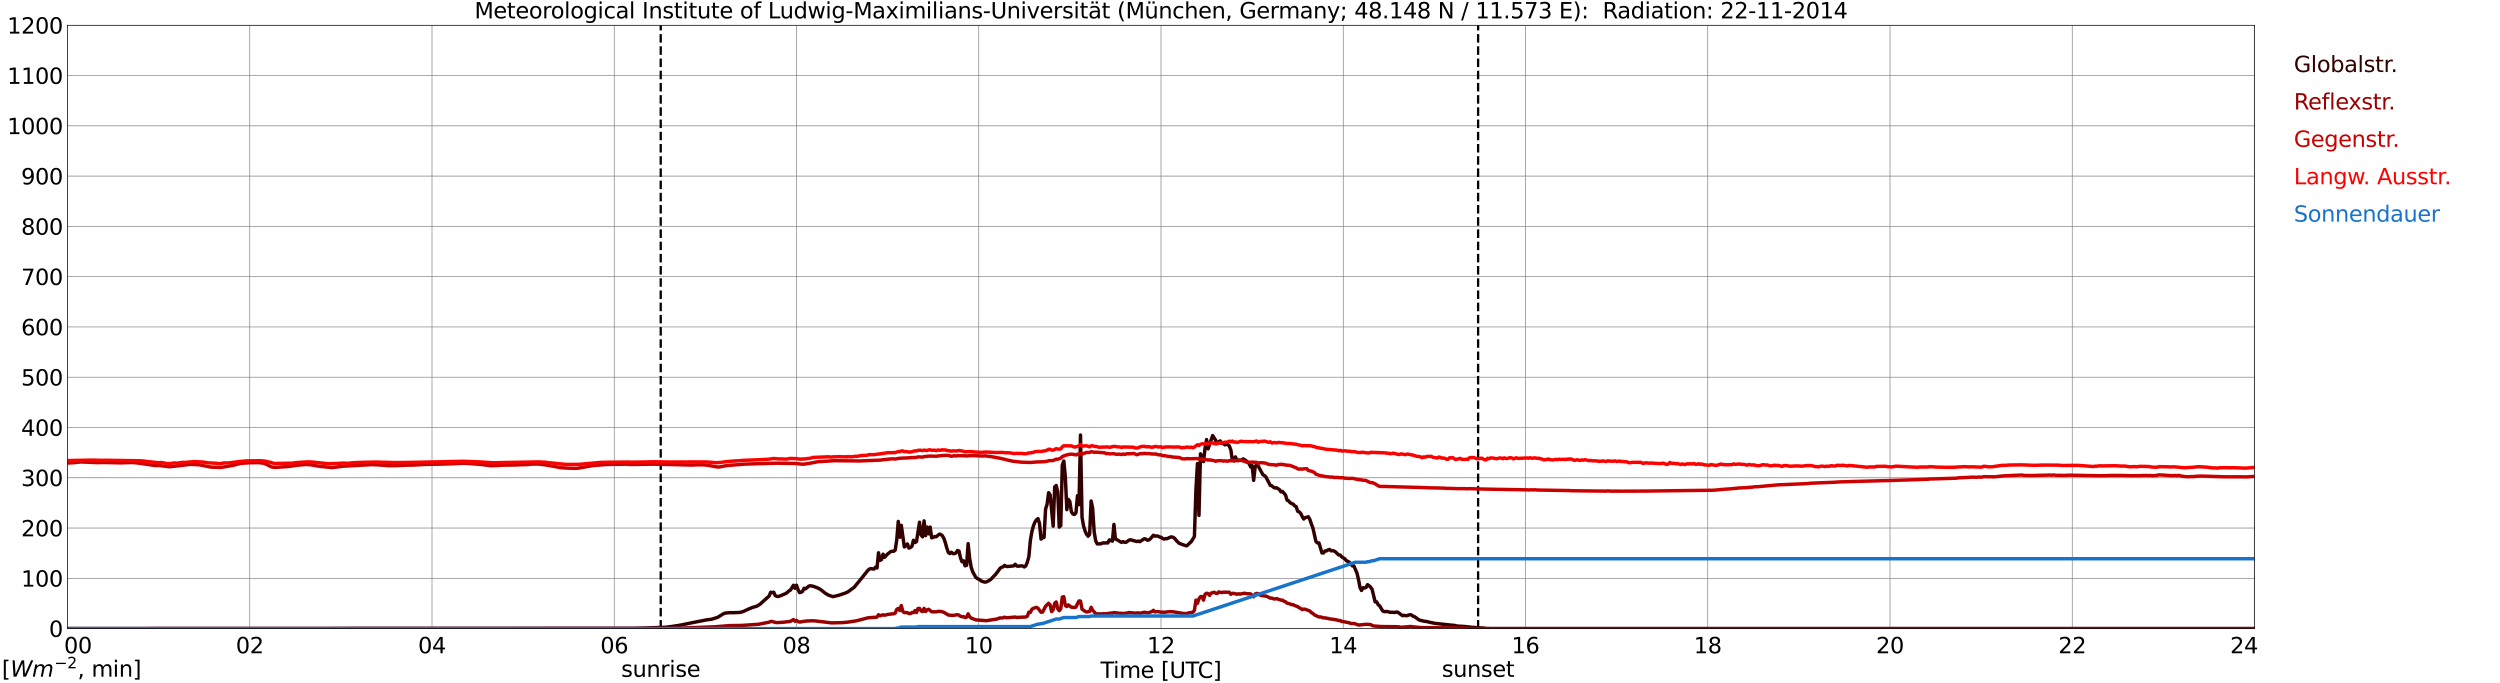 <?xml version="1.0" encoding="utf-8" standalone="no"?>
<!DOCTYPE svg PUBLIC "-//W3C//DTD SVG 1.1//EN"
  "http://www.w3.org/Graphics/SVG/1.1/DTD/svg11.dtd">
<svg xmlns:xlink="http://www.w3.org/1999/xlink" width="1085.4pt" height="296.64pt" viewBox="0 0 1085.4 296.64" xmlns="http://www.w3.org/2000/svg" version="1.1">
 <defs>
  <style type="text/css">*{stroke-linejoin: round; stroke-linecap: butt}</style>
 </defs>
 <g id="figure_1">
  <g id="patch_1">
   <path d="M 0 296.64 
L 1085.4 296.64 
L 1085.4 0 
L 0 0 
z
" style="fill: #ffffff"/>
  </g>
  <g id="axes_1">
   <g id="patch_2">
    <path d="M 29.306 272.909 
L 978.814 272.909 
L 978.814 10.976 
L 29.306 10.976 
z
" style="fill: #ffffff"/>
   </g>
   <g id="patch_3">
    <path d="M 978.814 272.909 
L 978.814 272.909 
L 978.814 10.976 
L 978.814 10.976 
z
" clip-path="url(#p80c0e00b7b)" style="fill: #d3d3d3; opacity: 0.25; stroke: #d3d3d3; stroke-linejoin: miter"/>
   </g>
   <g id="matplotlib.axis_1">
    <g id="xtick_1">
     <g id="line2d_1">
      <path d="M 29.306 272.909 
L 29.306 10.976 
" clip-path="url(#p80c0e00b7b)" style="fill: none; stroke: #808080; stroke-width: 0.3; stroke-linecap: square"/>
     </g>
     <g id="line2d_2"/>
     <g id="text_1">
      <!--    00 -->
      <g transform="translate(18.733 283.627) scale(0.095 -0.095)">
       <defs>
        <path id="DejaVuSans-20" transform="scale(0.016)"/>
        <path id="DejaVuSans-30" d="M 2034 4250 
Q 1547 4250 1301 3770 
Q 1056 3291 1056 2328 
Q 1056 1369 1301 889 
Q 1547 409 2034 409 
Q 2525 409 2770 889 
Q 3016 1369 3016 2328 
Q 3016 3291 2770 3770 
Q 2525 4250 2034 4250 
z
M 2034 4750 
Q 2819 4750 3233 4129 
Q 3647 3509 3647 2328 
Q 3647 1150 3233 529 
Q 2819 -91 2034 -91 
Q 1250 -91 836 529 
Q 422 1150 422 2328 
Q 422 3509 836 4129 
Q 1250 4750 2034 4750 
z
" transform="scale(0.016)"/>
       </defs>
       <use xlink:href="#DejaVuSans-20"/>
       <use xlink:href="#DejaVuSans-20" transform="translate(31.787 0)"/>
       <use xlink:href="#DejaVuSans-20" transform="translate(63.574 0)"/>
       <use xlink:href="#DejaVuSans-30" transform="translate(95.361 0)"/>
       <use xlink:href="#DejaVuSans-30" transform="translate(158.984 0)"/>
      </g>
     </g>
    </g>
    <g id="xtick_2">
     <g id="line2d_3">
      <path d="M 108.431 272.909 
L 108.431 10.976 
" clip-path="url(#p80c0e00b7b)" style="fill: none; stroke: #808080; stroke-width: 0.3; stroke-linecap: square"/>
     </g>
     <g id="line2d_4"/>
     <g id="text_2">
      <!-- 02 -->
      <g transform="translate(102.387 283.627) scale(0.095 -0.095)">
       <defs>
        <path id="DejaVuSans-32" d="M 1228 531 
L 3431 531 
L 3431 0 
L 469 0 
L 469 531 
Q 828 903 1448 1529 
Q 2069 2156 2228 2338 
Q 2531 2678 2651 2914 
Q 2772 3150 2772 3378 
Q 2772 3750 2511 3984 
Q 2250 4219 1831 4219 
Q 1534 4219 1204 4116 
Q 875 4013 500 3803 
L 500 4441 
Q 881 4594 1212 4672 
Q 1544 4750 1819 4750 
Q 2544 4750 2975 4387 
Q 3406 4025 3406 3419 
Q 3406 3131 3298 2873 
Q 3191 2616 2906 2266 
Q 2828 2175 2409 1742 
Q 1991 1309 1228 531 
z
" transform="scale(0.016)"/>
       </defs>
       <use xlink:href="#DejaVuSans-30"/>
       <use xlink:href="#DejaVuSans-32" transform="translate(63.623 0)"/>
      </g>
     </g>
    </g>
    <g id="xtick_3">
     <g id="line2d_5">
      <path d="M 187.557 272.909 
L 187.557 10.976 
" clip-path="url(#p80c0e00b7b)" style="fill: none; stroke: #808080; stroke-width: 0.3; stroke-linecap: square"/>
     </g>
     <g id="line2d_6"/>
     <g id="text_3">
      <!-- 04 -->
      <g transform="translate(181.513 283.627) scale(0.095 -0.095)">
       <defs>
        <path id="DejaVuSans-34" d="M 2419 4116 
L 825 1625 
L 2419 1625 
L 2419 4116 
z
M 2253 4666 
L 3047 4666 
L 3047 1625 
L 3713 1625 
L 3713 1100 
L 3047 1100 
L 3047 0 
L 2419 0 
L 2419 1100 
L 313 1100 
L 313 1709 
L 2253 4666 
z
" transform="scale(0.016)"/>
       </defs>
       <use xlink:href="#DejaVuSans-30"/>
       <use xlink:href="#DejaVuSans-34" transform="translate(63.623 0)"/>
      </g>
     </g>
    </g>
    <g id="xtick_4">
     <g id="line2d_7">
      <path d="M 266.683 272.909 
L 266.683 10.976 
" clip-path="url(#p80c0e00b7b)" style="fill: none; stroke: #808080; stroke-width: 0.3; stroke-linecap: square"/>
     </g>
     <g id="line2d_8"/>
     <g id="text_4">
      <!-- 06 -->
      <g transform="translate(260.638 283.627) scale(0.095 -0.095)">
       <defs>
        <path id="DejaVuSans-36" d="M 2113 2584 
Q 1688 2584 1439 2293 
Q 1191 2003 1191 1497 
Q 1191 994 1439 701 
Q 1688 409 2113 409 
Q 2538 409 2786 701 
Q 3034 994 3034 1497 
Q 3034 2003 2786 2293 
Q 2538 2584 2113 2584 
z
M 3366 4563 
L 3366 3988 
Q 3128 4100 2886 4159 
Q 2644 4219 2406 4219 
Q 1781 4219 1451 3797 
Q 1122 3375 1075 2522 
Q 1259 2794 1537 2939 
Q 1816 3084 2150 3084 
Q 2853 3084 3261 2657 
Q 3669 2231 3669 1497 
Q 3669 778 3244 343 
Q 2819 -91 2113 -91 
Q 1303 -91 875 529 
Q 447 1150 447 2328 
Q 447 3434 972 4092 
Q 1497 4750 2381 4750 
Q 2619 4750 2861 4703 
Q 3103 4656 3366 4563 
z
" transform="scale(0.016)"/>
       </defs>
       <use xlink:href="#DejaVuSans-30"/>
       <use xlink:href="#DejaVuSans-36" transform="translate(63.623 0)"/>
      </g>
     </g>
    </g>
    <g id="xtick_5">
     <g id="line2d_9">
      <path d="M 345.808 272.909 
L 345.808 10.976 
" clip-path="url(#p80c0e00b7b)" style="fill: none; stroke: #808080; stroke-width: 0.3; stroke-linecap: square"/>
     </g>
     <g id="line2d_10"/>
     <g id="text_5">
      <!-- 08 -->
      <g transform="translate(339.764 283.627) scale(0.095 -0.095)">
       <defs>
        <path id="DejaVuSans-38" d="M 2034 2216 
Q 1584 2216 1326 1975 
Q 1069 1734 1069 1313 
Q 1069 891 1326 650 
Q 1584 409 2034 409 
Q 2484 409 2743 651 
Q 3003 894 3003 1313 
Q 3003 1734 2745 1975 
Q 2488 2216 2034 2216 
z
M 1403 2484 
Q 997 2584 770 2862 
Q 544 3141 544 3541 
Q 544 4100 942 4425 
Q 1341 4750 2034 4750 
Q 2731 4750 3128 4425 
Q 3525 4100 3525 3541 
Q 3525 3141 3298 2862 
Q 3072 2584 2669 2484 
Q 3125 2378 3379 2068 
Q 3634 1759 3634 1313 
Q 3634 634 3220 271 
Q 2806 -91 2034 -91 
Q 1263 -91 848 271 
Q 434 634 434 1313 
Q 434 1759 690 2068 
Q 947 2378 1403 2484 
z
M 1172 3481 
Q 1172 3119 1398 2916 
Q 1625 2713 2034 2713 
Q 2441 2713 2670 2916 
Q 2900 3119 2900 3481 
Q 2900 3844 2670 4047 
Q 2441 4250 2034 4250 
Q 1625 4250 1398 4047 
Q 1172 3844 1172 3481 
z
" transform="scale(0.016)"/>
       </defs>
       <use xlink:href="#DejaVuSans-30"/>
       <use xlink:href="#DejaVuSans-38" transform="translate(63.623 0)"/>
      </g>
     </g>
    </g>
    <g id="xtick_6">
     <g id="line2d_11">
      <path d="M 424.934 272.909 
L 424.934 10.976 
" clip-path="url(#p80c0e00b7b)" style="fill: none; stroke: #808080; stroke-width: 0.3; stroke-linecap: square"/>
     </g>
     <g id="line2d_12"/>
     <g id="text_6">
      <!-- 10 -->
      <g transform="translate(418.89 283.627) scale(0.095 -0.095)">
       <defs>
        <path id="DejaVuSans-31" d="M 794 531 
L 1825 531 
L 1825 4091 
L 703 3866 
L 703 4441 
L 1819 4666 
L 2450 4666 
L 2450 531 
L 3481 531 
L 3481 0 
L 794 0 
L 794 531 
z
" transform="scale(0.016)"/>
       </defs>
       <use xlink:href="#DejaVuSans-31"/>
       <use xlink:href="#DejaVuSans-30" transform="translate(63.623 0)"/>
      </g>
     </g>
    </g>
    <g id="xtick_7">
     <g id="line2d_13">
      <path d="M 504.06 272.909 
L 504.06 10.976 
" clip-path="url(#p80c0e00b7b)" style="fill: none; stroke: #808080; stroke-width: 0.3; stroke-linecap: square"/>
     </g>
     <g id="line2d_14"/>
     <g id="text_7">
      <!-- 12 -->
      <g transform="translate(498.015 283.627) scale(0.095 -0.095)">
       <use xlink:href="#DejaVuSans-31"/>
       <use xlink:href="#DejaVuSans-32" transform="translate(63.623 0)"/>
      </g>
     </g>
    </g>
    <g id="xtick_8">
     <g id="line2d_15">
      <path d="M 583.185 272.909 
L 583.185 10.976 
" clip-path="url(#p80c0e00b7b)" style="fill: none; stroke: #808080; stroke-width: 0.3; stroke-linecap: square"/>
     </g>
     <g id="line2d_16"/>
     <g id="text_8">
      <!-- 14 -->
      <g transform="translate(577.141 283.627) scale(0.095 -0.095)">
       <use xlink:href="#DejaVuSans-31"/>
       <use xlink:href="#DejaVuSans-34" transform="translate(63.623 0)"/>
      </g>
     </g>
    </g>
    <g id="xtick_9">
     <g id="line2d_17">
      <path d="M 662.311 272.909 
L 662.311 10.976 
" clip-path="url(#p80c0e00b7b)" style="fill: none; stroke: #808080; stroke-width: 0.3; stroke-linecap: square"/>
     </g>
     <g id="line2d_18"/>
     <g id="text_9">
      <!-- 16 -->
      <g transform="translate(656.267 283.627) scale(0.095 -0.095)">
       <use xlink:href="#DejaVuSans-31"/>
       <use xlink:href="#DejaVuSans-36" transform="translate(63.623 0)"/>
      </g>
     </g>
    </g>
    <g id="xtick_10">
     <g id="line2d_19">
      <path d="M 741.437 272.909 
L 741.437 10.976 
" clip-path="url(#p80c0e00b7b)" style="fill: none; stroke: #808080; stroke-width: 0.3; stroke-linecap: square"/>
     </g>
     <g id="line2d_20"/>
     <g id="text_10">
      <!-- 18 -->
      <g transform="translate(735.392 283.627) scale(0.095 -0.095)">
       <use xlink:href="#DejaVuSans-31"/>
       <use xlink:href="#DejaVuSans-38" transform="translate(63.623 0)"/>
      </g>
     </g>
    </g>
    <g id="xtick_11">
     <g id="line2d_21">
      <path d="M 820.562 272.909 
L 820.562 10.976 
" clip-path="url(#p80c0e00b7b)" style="fill: none; stroke: #808080; stroke-width: 0.3; stroke-linecap: square"/>
     </g>
     <g id="line2d_22"/>
     <g id="text_11">
      <!-- 20 -->
      <g transform="translate(814.518 283.627) scale(0.095 -0.095)">
       <use xlink:href="#DejaVuSans-32"/>
       <use xlink:href="#DejaVuSans-30" transform="translate(63.623 0)"/>
      </g>
     </g>
    </g>
    <g id="xtick_12">
     <g id="line2d_23">
      <path d="M 899.688 272.909 
L 899.688 10.976 
" clip-path="url(#p80c0e00b7b)" style="fill: none; stroke: #808080; stroke-width: 0.3; stroke-linecap: square"/>
     </g>
     <g id="line2d_24"/>
     <g id="text_12">
      <!-- 22 -->
      <g transform="translate(893.644 283.627) scale(0.095 -0.095)">
       <use xlink:href="#DejaVuSans-32"/>
       <use xlink:href="#DejaVuSans-32" transform="translate(63.623 0)"/>
      </g>
     </g>
    </g>
    <g id="xtick_13">
     <g id="line2d_25">
      <path d="M 978.814 272.909 
L 978.814 10.976 
" clip-path="url(#p80c0e00b7b)" style="fill: none; stroke: #808080; stroke-width: 0.3; stroke-linecap: square"/>
     </g>
     <g id="line2d_26"/>
     <g id="text_13">
      <!-- 24    -->
      <g transform="translate(968.241 283.627) scale(0.095 -0.095)">
       <use xlink:href="#DejaVuSans-32"/>
       <use xlink:href="#DejaVuSans-34" transform="translate(63.623 0)"/>
       <use xlink:href="#DejaVuSans-20" transform="translate(127.246 0)"/>
       <use xlink:href="#DejaVuSans-20" transform="translate(159.033 0)"/>
       <use xlink:href="#DejaVuSans-20" transform="translate(190.82 0)"/>
      </g>
     </g>
    </g>
    <g id="text_14">
     <!-- Time [UTC] -->
     <g transform="translate(477.806 294.322) scale(0.095 -0.095)">
      <defs>
       <path id="DejaVuSans-54" d="M -19 4666 
L 3928 4666 
L 3928 4134 
L 2272 4134 
L 2272 0 
L 1638 0 
L 1638 4134 
L -19 4134 
L -19 4666 
z
" transform="scale(0.016)"/>
       <path id="DejaVuSans-69" d="M 603 3500 
L 1178 3500 
L 1178 0 
L 603 0 
L 603 3500 
z
M 603 4863 
L 1178 4863 
L 1178 4134 
L 603 4134 
L 603 4863 
z
" transform="scale(0.016)"/>
       <path id="DejaVuSans-6d" d="M 3328 2828 
Q 3544 3216 3844 3400 
Q 4144 3584 4550 3584 
Q 5097 3584 5394 3201 
Q 5691 2819 5691 2113 
L 5691 0 
L 5113 0 
L 5113 2094 
Q 5113 2597 4934 2840 
Q 4756 3084 4391 3084 
Q 3944 3084 3684 2787 
Q 3425 2491 3425 1978 
L 3425 0 
L 2847 0 
L 2847 2094 
Q 2847 2600 2669 2842 
Q 2491 3084 2119 3084 
Q 1678 3084 1418 2786 
Q 1159 2488 1159 1978 
L 1159 0 
L 581 0 
L 581 3500 
L 1159 3500 
L 1159 2956 
Q 1356 3278 1631 3431 
Q 1906 3584 2284 3584 
Q 2666 3584 2933 3390 
Q 3200 3197 3328 2828 
z
" transform="scale(0.016)"/>
       <path id="DejaVuSans-65" d="M 3597 1894 
L 3597 1613 
L 953 1613 
Q 991 1019 1311 708 
Q 1631 397 2203 397 
Q 2534 397 2845 478 
Q 3156 559 3463 722 
L 3463 178 
Q 3153 47 2828 -22 
Q 2503 -91 2169 -91 
Q 1331 -91 842 396 
Q 353 884 353 1716 
Q 353 2575 817 3079 
Q 1281 3584 2069 3584 
Q 2775 3584 3186 3129 
Q 3597 2675 3597 1894 
z
M 3022 2063 
Q 3016 2534 2758 2815 
Q 2500 3097 2075 3097 
Q 1594 3097 1305 2825 
Q 1016 2553 972 2059 
L 3022 2063 
z
" transform="scale(0.016)"/>
       <path id="DejaVuSans-5b" d="M 550 4863 
L 1875 4863 
L 1875 4416 
L 1125 4416 
L 1125 -397 
L 1875 -397 
L 1875 -844 
L 550 -844 
L 550 4863 
z
" transform="scale(0.016)"/>
       <path id="DejaVuSans-55" d="M 556 4666 
L 1191 4666 
L 1191 1831 
Q 1191 1081 1462 751 
Q 1734 422 2344 422 
Q 2950 422 3222 751 
Q 3494 1081 3494 1831 
L 3494 4666 
L 4128 4666 
L 4128 1753 
Q 4128 841 3676 375 
Q 3225 -91 2344 -91 
Q 1459 -91 1007 375 
Q 556 841 556 1753 
L 556 4666 
z
" transform="scale(0.016)"/>
       <path id="DejaVuSans-43" d="M 4122 4306 
L 4122 3641 
Q 3803 3938 3442 4084 
Q 3081 4231 2675 4231 
Q 1875 4231 1450 3742 
Q 1025 3253 1025 2328 
Q 1025 1406 1450 917 
Q 1875 428 2675 428 
Q 3081 428 3442 575 
Q 3803 722 4122 1019 
L 4122 359 
Q 3791 134 3420 21 
Q 3050 -91 2638 -91 
Q 1578 -91 968 557 
Q 359 1206 359 2328 
Q 359 3453 968 4101 
Q 1578 4750 2638 4750 
Q 3056 4750 3426 4639 
Q 3797 4528 4122 4306 
z
" transform="scale(0.016)"/>
       <path id="DejaVuSans-5d" d="M 1947 4863 
L 1947 -844 
L 622 -844 
L 622 -397 
L 1369 -397 
L 1369 4416 
L 622 4416 
L 622 4863 
L 1947 4863 
z
" transform="scale(0.016)"/>
      </defs>
      <use xlink:href="#DejaVuSans-54"/>
      <use xlink:href="#DejaVuSans-69" transform="translate(57.959 0)"/>
      <use xlink:href="#DejaVuSans-6d" transform="translate(85.742 0)"/>
      <use xlink:href="#DejaVuSans-65" transform="translate(183.154 0)"/>
      <use xlink:href="#DejaVuSans-20" transform="translate(244.678 0)"/>
      <use xlink:href="#DejaVuSans-5b" transform="translate(276.465 0)"/>
      <use xlink:href="#DejaVuSans-55" transform="translate(315.479 0)"/>
      <use xlink:href="#DejaVuSans-54" transform="translate(388.672 0)"/>
      <use xlink:href="#DejaVuSans-43" transform="translate(443.881 0)"/>
      <use xlink:href="#DejaVuSans-5d" transform="translate(513.705 0)"/>
     </g>
    </g>
   </g>
   <g id="matplotlib.axis_2">
    <g id="ytick_1">
     <g id="line2d_27">
      <path d="M 29.306 272.909 
L 978.814 272.909 
" clip-path="url(#p80c0e00b7b)" style="fill: none; stroke: #808080; stroke-width: 0.3; stroke-linecap: square"/>
     </g>
     <g id="line2d_28"/>
     <g id="text_15">
      <!-- 0 -->
      <g transform="translate(21.261 276.518) scale(0.095 -0.095)">
       <use xlink:href="#DejaVuSans-30"/>
      </g>
     </g>
    </g>
    <g id="ytick_2">
     <g id="line2d_29">
      <path d="M 29.306 251.081 
L 978.814 251.081 
" clip-path="url(#p80c0e00b7b)" style="fill: none; stroke: #808080; stroke-width: 0.3; stroke-linecap: square"/>
     </g>
     <g id="line2d_30"/>
     <g id="text_16">
      <!-- 100 -->
      <g transform="translate(9.173 254.69) scale(0.095 -0.095)">
       <use xlink:href="#DejaVuSans-31"/>
       <use xlink:href="#DejaVuSans-30" transform="translate(63.623 0)"/>
       <use xlink:href="#DejaVuSans-30" transform="translate(127.246 0)"/>
      </g>
     </g>
    </g>
    <g id="ytick_3">
     <g id="line2d_31">
      <path d="M 29.306 229.253 
L 978.814 229.253 
" clip-path="url(#p80c0e00b7b)" style="fill: none; stroke: #808080; stroke-width: 0.3; stroke-linecap: square"/>
     </g>
     <g id="line2d_32"/>
     <g id="text_17">
      <!-- 200 -->
      <g transform="translate(9.173 232.863) scale(0.095 -0.095)">
       <use xlink:href="#DejaVuSans-32"/>
       <use xlink:href="#DejaVuSans-30" transform="translate(63.623 0)"/>
       <use xlink:href="#DejaVuSans-30" transform="translate(127.246 0)"/>
      </g>
     </g>
    </g>
    <g id="ytick_4">
     <g id="line2d_33">
      <path d="M 29.306 207.426 
L 978.814 207.426 
" clip-path="url(#p80c0e00b7b)" style="fill: none; stroke: #808080; stroke-width: 0.3; stroke-linecap: square"/>
     </g>
     <g id="line2d_34"/>
     <g id="text_18">
      <!-- 300 -->
      <g transform="translate(9.173 211.035) scale(0.095 -0.095)">
       <defs>
        <path id="DejaVuSans-33" d="M 2597 2516 
Q 3050 2419 3304 2112 
Q 3559 1806 3559 1356 
Q 3559 666 3084 287 
Q 2609 -91 1734 -91 
Q 1441 -91 1130 -33 
Q 819 25 488 141 
L 488 750 
Q 750 597 1062 519 
Q 1375 441 1716 441 
Q 2309 441 2620 675 
Q 2931 909 2931 1356 
Q 2931 1769 2642 2001 
Q 2353 2234 1838 2234 
L 1294 2234 
L 1294 2753 
L 1863 2753 
Q 2328 2753 2575 2939 
Q 2822 3125 2822 3475 
Q 2822 3834 2567 4026 
Q 2313 4219 1838 4219 
Q 1578 4219 1281 4162 
Q 984 4106 628 3988 
L 628 4550 
Q 988 4650 1302 4700 
Q 1616 4750 1894 4750 
Q 2613 4750 3031 4423 
Q 3450 4097 3450 3541 
Q 3450 3153 3228 2886 
Q 3006 2619 2597 2516 
z
" transform="scale(0.016)"/>
       </defs>
       <use xlink:href="#DejaVuSans-33"/>
       <use xlink:href="#DejaVuSans-30" transform="translate(63.623 0)"/>
       <use xlink:href="#DejaVuSans-30" transform="translate(127.246 0)"/>
      </g>
     </g>
    </g>
    <g id="ytick_5">
     <g id="line2d_35">
      <path d="M 29.306 185.598 
L 978.814 185.598 
" clip-path="url(#p80c0e00b7b)" style="fill: none; stroke: #808080; stroke-width: 0.3; stroke-linecap: square"/>
     </g>
     <g id="line2d_36"/>
     <g id="text_19">
      <!-- 400 -->
      <g transform="translate(9.173 189.207) scale(0.095 -0.095)">
       <use xlink:href="#DejaVuSans-34"/>
       <use xlink:href="#DejaVuSans-30" transform="translate(63.623 0)"/>
       <use xlink:href="#DejaVuSans-30" transform="translate(127.246 0)"/>
      </g>
     </g>
    </g>
    <g id="ytick_6">
     <g id="line2d_37">
      <path d="M 29.306 163.77 
L 978.814 163.77 
" clip-path="url(#p80c0e00b7b)" style="fill: none; stroke: #808080; stroke-width: 0.3; stroke-linecap: square"/>
     </g>
     <g id="line2d_38"/>
     <g id="text_20">
      <!-- 500 -->
      <g transform="translate(9.173 167.379) scale(0.095 -0.095)">
       <defs>
        <path id="DejaVuSans-35" d="M 691 4666 
L 3169 4666 
L 3169 4134 
L 1269 4134 
L 1269 2991 
Q 1406 3038 1543 3061 
Q 1681 3084 1819 3084 
Q 2600 3084 3056 2656 
Q 3513 2228 3513 1497 
Q 3513 744 3044 326 
Q 2575 -91 1722 -91 
Q 1428 -91 1123 -41 
Q 819 9 494 109 
L 494 744 
Q 775 591 1075 516 
Q 1375 441 1709 441 
Q 2250 441 2565 725 
Q 2881 1009 2881 1497 
Q 2881 1984 2565 2268 
Q 2250 2553 1709 2553 
Q 1456 2553 1204 2497 
Q 953 2441 691 2322 
L 691 4666 
z
" transform="scale(0.016)"/>
       </defs>
       <use xlink:href="#DejaVuSans-35"/>
       <use xlink:href="#DejaVuSans-30" transform="translate(63.623 0)"/>
       <use xlink:href="#DejaVuSans-30" transform="translate(127.246 0)"/>
      </g>
     </g>
    </g>
    <g id="ytick_7">
     <g id="line2d_39">
      <path d="M 29.306 141.942 
L 978.814 141.942 
" clip-path="url(#p80c0e00b7b)" style="fill: none; stroke: #808080; stroke-width: 0.3; stroke-linecap: square"/>
     </g>
     <g id="line2d_40"/>
     <g id="text_21">
      <!-- 600 -->
      <g transform="translate(9.173 145.551) scale(0.095 -0.095)">
       <use xlink:href="#DejaVuSans-36"/>
       <use xlink:href="#DejaVuSans-30" transform="translate(63.623 0)"/>
       <use xlink:href="#DejaVuSans-30" transform="translate(127.246 0)"/>
      </g>
     </g>
    </g>
    <g id="ytick_8">
     <g id="line2d_41">
      <path d="M 29.306 120.114 
L 978.814 120.114 
" clip-path="url(#p80c0e00b7b)" style="fill: none; stroke: #808080; stroke-width: 0.3; stroke-linecap: square"/>
     </g>
     <g id="line2d_42"/>
     <g id="text_22">
      <!-- 700 -->
      <g transform="translate(9.173 123.724) scale(0.095 -0.095)">
       <defs>
        <path id="DejaVuSans-37" d="M 525 4666 
L 3525 4666 
L 3525 4397 
L 1831 0 
L 1172 0 
L 2766 4134 
L 525 4134 
L 525 4666 
z
" transform="scale(0.016)"/>
       </defs>
       <use xlink:href="#DejaVuSans-37"/>
       <use xlink:href="#DejaVuSans-30" transform="translate(63.623 0)"/>
       <use xlink:href="#DejaVuSans-30" transform="translate(127.246 0)"/>
      </g>
     </g>
    </g>
    <g id="ytick_9">
     <g id="line2d_43">
      <path d="M 29.306 98.287 
L 978.814 98.287 
" clip-path="url(#p80c0e00b7b)" style="fill: none; stroke: #808080; stroke-width: 0.3; stroke-linecap: square"/>
     </g>
     <g id="line2d_44"/>
     <g id="text_23">
      <!-- 800 -->
      <g transform="translate(9.173 101.896) scale(0.095 -0.095)">
       <use xlink:href="#DejaVuSans-38"/>
       <use xlink:href="#DejaVuSans-30" transform="translate(63.623 0)"/>
       <use xlink:href="#DejaVuSans-30" transform="translate(127.246 0)"/>
      </g>
     </g>
    </g>
    <g id="ytick_10">
     <g id="line2d_45">
      <path d="M 29.306 76.459 
L 978.814 76.459 
" clip-path="url(#p80c0e00b7b)" style="fill: none; stroke: #808080; stroke-width: 0.3; stroke-linecap: square"/>
     </g>
     <g id="line2d_46"/>
     <g id="text_24">
      <!-- 900 -->
      <g transform="translate(9.173 80.068) scale(0.095 -0.095)">
       <defs>
        <path id="DejaVuSans-39" d="M 703 97 
L 703 672 
Q 941 559 1184 500 
Q 1428 441 1663 441 
Q 2288 441 2617 861 
Q 2947 1281 2994 2138 
Q 2813 1869 2534 1725 
Q 2256 1581 1919 1581 
Q 1219 1581 811 2004 
Q 403 2428 403 3163 
Q 403 3881 828 4315 
Q 1253 4750 1959 4750 
Q 2769 4750 3195 4129 
Q 3622 3509 3622 2328 
Q 3622 1225 3098 567 
Q 2575 -91 1691 -91 
Q 1453 -91 1209 -44 
Q 966 3 703 97 
z
M 1959 2075 
Q 2384 2075 2632 2365 
Q 2881 2656 2881 3163 
Q 2881 3666 2632 3958 
Q 2384 4250 1959 4250 
Q 1534 4250 1286 3958 
Q 1038 3666 1038 3163 
Q 1038 2656 1286 2365 
Q 1534 2075 1959 2075 
z
" transform="scale(0.016)"/>
       </defs>
       <use xlink:href="#DejaVuSans-39"/>
       <use xlink:href="#DejaVuSans-30" transform="translate(63.623 0)"/>
       <use xlink:href="#DejaVuSans-30" transform="translate(127.246 0)"/>
      </g>
     </g>
    </g>
    <g id="ytick_11">
     <g id="line2d_47">
      <path d="M 29.306 54.631 
L 978.814 54.631 
" clip-path="url(#p80c0e00b7b)" style="fill: none; stroke: #808080; stroke-width: 0.3; stroke-linecap: square"/>
     </g>
     <g id="line2d_48"/>
     <g id="text_25">
      <!-- 1000 -->
      <g transform="translate(3.128 58.24) scale(0.095 -0.095)">
       <use xlink:href="#DejaVuSans-31"/>
       <use xlink:href="#DejaVuSans-30" transform="translate(63.623 0)"/>
       <use xlink:href="#DejaVuSans-30" transform="translate(127.246 0)"/>
       <use xlink:href="#DejaVuSans-30" transform="translate(190.869 0)"/>
      </g>
     </g>
    </g>
    <g id="ytick_12">
     <g id="line2d_49">
      <path d="M 29.306 32.803 
L 978.814 32.803 
" clip-path="url(#p80c0e00b7b)" style="fill: none; stroke: #808080; stroke-width: 0.3; stroke-linecap: square"/>
     </g>
     <g id="line2d_50"/>
     <g id="text_26">
      <!-- 1100 -->
      <g transform="translate(3.128 36.413) scale(0.095 -0.095)">
       <use xlink:href="#DejaVuSans-31"/>
       <use xlink:href="#DejaVuSans-31" transform="translate(63.623 0)"/>
       <use xlink:href="#DejaVuSans-30" transform="translate(127.246 0)"/>
       <use xlink:href="#DejaVuSans-30" transform="translate(190.869 0)"/>
      </g>
     </g>
    </g>
    <g id="ytick_13">
     <g id="line2d_51">
      <path d="M 29.306 10.976 
L 978.814 10.976 
" clip-path="url(#p80c0e00b7b)" style="fill: none; stroke: #808080; stroke-width: 0.3; stroke-linecap: square"/>
     </g>
     <g id="line2d_52"/>
     <g id="text_27">
      <!-- 1200 -->
      <g transform="translate(3.128 14.585) scale(0.095 -0.095)">
       <use xlink:href="#DejaVuSans-31"/>
       <use xlink:href="#DejaVuSans-32" transform="translate(63.623 0)"/>
       <use xlink:href="#DejaVuSans-30" transform="translate(127.246 0)"/>
       <use xlink:href="#DejaVuSans-30" transform="translate(190.869 0)"/>
      </g>
     </g>
    </g>
   </g>
   <g id="line2d_53">
    <path d="M 286.86 272.909 
L 286.86 10.976 
" clip-path="url(#p80c0e00b7b)" style="fill: none; stroke-dasharray: 3.7,1.6; stroke-dashoffset: 0; stroke: #000000"/>
   </g>
   <g id="line2d_54">
    <path d="M 641.738 272.909 
L 641.738 10.976 
" clip-path="url(#p80c0e00b7b)" style="fill: none; stroke-dasharray: 3.7,1.6; stroke-dashoffset: 0; stroke: #000000"/>
   </g>
   <g id="line2d_55">
    <path d="M 29.306 272.909 
L 275.255 272.819 
L 278.552 272.719 
L 289.102 272.317 
L 291.08 272.075 
L 294.377 271.573 
L 295.696 271.352 
L 300.971 270.265 
L 306.905 269.1 
L 308.883 268.86 
L 311.521 268.054 
L 314.158 266.428 
L 314.818 266.186 
L 316.796 265.985 
L 318.774 265.985 
L 320.093 265.946 
L 321.411 265.865 
L 322.73 265.483 
L 325.368 264.256 
L 326.686 263.735 
L 328.665 263.152 
L 329.983 262.307 
L 333.94 258.749 
L 334.599 257.14 
L 335.258 257.282 
L 335.918 257.121 
L 336.577 258.588 
L 337.236 258.891 
L 337.896 258.991 
L 339.215 258.509 
L 341.193 257.645 
L 341.852 257.182 
L 342.512 256.538 
L 343.171 256.197 
L 344.49 254.087 
L 345.149 255.392 
L 345.808 254.087 
L 346.468 255.936 
L 347.127 257.282 
L 347.787 257.14 
L 348.446 256.739 
L 349.105 255.414 
L 349.765 255.634 
L 351.083 254.528 
L 351.743 254.307 
L 353.062 254.528 
L 355.04 255.272 
L 356.359 256.016 
L 358.337 257.584 
L 359.655 258.367 
L 361.634 259.05 
L 364.271 258.409 
L 366.909 257.522 
L 368.227 256.9 
L 370.865 254.951 
L 374.821 250.108 
L 376.799 247.615 
L 377.459 247.052 
L 378.118 246.87 
L 379.437 247.071 
L 380.096 246.248 
L 380.756 246.609 
L 381.415 239.997 
L 382.074 243.293 
L 382.734 242.952 
L 383.393 240.599 
L 384.053 241.966 
L 385.371 240.54 
L 386.69 239.495 
L 387.349 239.314 
L 388.009 239.353 
L 388.668 238.812 
L 389.328 234.389 
L 389.987 226.389 
L 390.646 233.243 
L 391.306 228.079 
L 392.624 237.465 
L 393.284 236.982 
L 393.943 236.157 
L 394.603 237.947 
L 395.262 237.705 
L 395.921 237.183 
L 396.581 234.551 
L 397.24 235.535 
L 397.899 235.173 
L 399.218 226.732 
L 399.878 232.217 
L 400.537 233.062 
L 401.196 226.149 
L 401.856 232.541 
L 402.515 228.821 
L 403.175 231.757 
L 403.834 228.841 
L 404.493 233.505 
L 405.153 233.344 
L 405.812 232.923 
L 406.471 233.043 
L 407.79 231.916 
L 408.45 232.017 
L 409.109 232.58 
L 409.768 233.686 
L 410.428 235.616 
L 411.087 238.028 
L 411.746 239.896 
L 412.406 240.318 
L 413.065 239.755 
L 413.725 240.34 
L 414.384 240.359 
L 415.043 240.078 
L 415.703 238.993 
L 416.362 239.253 
L 417.022 242.247 
L 417.681 243.895 
L 418.34 243.494 
L 419 245.644 
L 419.659 245.443 
L 420.318 236.037 
L 420.978 242.409 
L 421.637 246.227 
L 422.297 248.217 
L 423.615 250.59 
L 424.275 251.173 
L 424.934 251.454 
L 426.253 252.358 
L 427.572 252.74 
L 428.231 252.64 
L 429.55 251.976 
L 430.209 251.494 
L 432.187 249.444 
L 433.506 247.715 
L 434.165 246.75 
L 434.825 246.307 
L 435.484 246.106 
L 436.144 245.465 
L 436.803 245.866 
L 437.462 245.967 
L 440.1 245.685 
L 440.759 244.982 
L 441.419 245.725 
L 442.078 245.825 
L 443.397 245.666 
L 444.056 245.744 
L 444.716 246.148 
L 445.375 245.666 
L 446.034 244.018 
L 446.694 241.645 
L 447.353 234.571 
L 448.012 230.77 
L 448.672 228.319 
L 449.331 226.651 
L 449.991 225.706 
L 450.65 225.163 
L 451.309 227.293 
L 451.969 234.047 
L 452.628 233.486 
L 453.287 233.305 
L 453.947 221.024 
L 454.606 218.913 
L 455.266 213.908 
L 455.925 214.854 
L 457.244 228.439 
L 457.903 211.416 
L 458.563 210.772 
L 459.222 213.546 
L 459.881 228.841 
L 460.541 228.199 
L 461.2 201.988 
L 461.859 200.161 
L 462.519 206.974 
L 463.178 221.284 
L 463.838 216.822 
L 464.497 217.826 
L 465.156 222.229 
L 465.816 223.155 
L 466.475 223.355 
L 467.134 222.65 
L 467.794 215.214 
L 468.453 219.095 
L 469.113 188.885 
L 469.772 224.56 
L 470.431 228.319 
L 471.091 230.511 
L 471.75 231.958 
L 472.409 232.8 
L 473.069 232.017 
L 473.728 217.525 
L 474.388 220.701 
L 475.047 230.932 
L 475.706 234.811 
L 476.366 236.118 
L 477.685 236.138 
L 479.003 235.695 
L 479.663 235.756 
L 480.322 235.675 
L 480.981 235.716 
L 481.641 234.389 
L 482.96 234.953 
L 483.619 227.697 
L 484.278 234.068 
L 484.938 234.328 
L 486.916 235.494 
L 487.575 235.153 
L 488.235 235.455 
L 488.894 235.435 
L 490.213 234.49 
L 490.872 234.348 
L 493.51 235.112 
L 494.169 234.911 
L 494.828 235.173 
L 496.807 233.907 
L 497.466 234.047 
L 498.125 234.509 
L 498.785 234.45 
L 499.444 233.907 
L 500.763 232.379 
L 501.422 232.761 
L 502.082 232.7 
L 502.741 232.761 
L 503.4 233.123 
L 504.06 233.243 
L 504.719 233.765 
L 505.379 234.047 
L 506.038 233.846 
L 506.697 233.887 
L 508.016 233.224 
L 508.675 233.104 
L 509.335 233.283 
L 509.994 233.726 
L 510.654 234.629 
L 511.972 235.898 
L 514.61 236.862 
L 515.269 236.963 
L 517.247 235.092 
L 518.566 232.923 
L 519.226 212.542 
L 519.885 201.246 
L 520.544 223.777 
L 521.204 197.025 
L 521.863 198.291 
L 522.522 200.401 
L 523.182 194.632 
L 523.841 190.834 
L 524.501 194.875 
L 526.479 189.105 
L 527.797 191.155 
L 528.457 192.663 
L 529.116 191.76 
L 529.776 191.437 
L 530.435 192.502 
L 531.094 192.482 
L 531.754 193.126 
L 532.413 192.945 
L 533.073 193.004 
L 533.732 193.628 
L 534.391 195.377 
L 535.051 199.838 
L 535.71 200.139 
L 536.369 198.371 
L 537.029 199.838 
L 538.348 199.757 
L 539.007 199.819 
L 539.666 199.255 
L 540.326 199.557 
L 540.985 200.019 
L 541.644 200.744 
L 542.304 201.185 
L 542.963 202.733 
L 543.623 202.13 
L 544.282 208.561 
L 544.941 202.794 
L 545.601 201.486 
L 546.26 202.311 
L 548.238 205.989 
L 548.898 206.43 
L 549.557 207.013 
L 551.535 210.772 
L 552.195 210.914 
L 552.854 211.516 
L 553.513 211.878 
L 554.173 211.758 
L 555.491 212.562 
L 556.151 213.546 
L 556.81 213.384 
L 558.129 214.932 
L 558.788 217.143 
L 559.448 217.444 
L 560.107 218.25 
L 560.766 218.632 
L 561.426 218.852 
L 562.085 219.616 
L 562.745 219.979 
L 563.404 221.967 
L 564.063 222.249 
L 564.723 222.912 
L 565.382 224.279 
L 566.042 225.344 
L 566.701 224.68 
L 567.36 224.58 
L 568.02 224.34 
L 568.679 225.486 
L 569.338 227.516 
L 569.998 229.183 
L 571.317 235.053 
L 571.976 235.736 
L 572.635 235.716 
L 573.954 240.078 
L 574.613 240.078 
L 575.273 239.194 
L 575.932 239.194 
L 576.592 238.731 
L 577.251 238.55 
L 577.91 239.152 
L 578.57 239.052 
L 579.229 239.253 
L 579.889 239.676 
L 581.207 240.942 
L 581.867 240.981 
L 582.526 241.785 
L 583.845 242.59 
L 584.504 243.393 
L 585.823 244.077 
L 586.482 244.982 
L 587.142 245.666 
L 587.801 245.705 
L 589.12 248.761 
L 589.779 251.454 
L 590.439 255.01 
L 591.098 256.357 
L 591.757 255.172 
L 592.417 255.292 
L 593.076 255.052 
L 593.736 253.844 
L 594.395 254.307 
L 595.054 254.931 
L 595.714 255.855 
L 597.032 261.323 
L 597.692 261.303 
L 598.351 262.528 
L 599.011 263.071 
L 600.329 265.282 
L 600.989 265.542 
L 602.307 265.503 
L 603.626 265.865 
L 604.286 265.804 
L 605.604 265.924 
L 606.264 265.684 
L 606.923 265.845 
L 608.901 267.293 
L 609.561 267.151 
L 610.22 267.293 
L 610.879 267.293 
L 612.198 266.83 
L 612.858 267.031 
L 613.517 267.552 
L 614.176 267.753 
L 616.154 269.181 
L 618.133 269.683 
L 619.451 269.844 
L 620.77 270.187 
L 622.089 270.447 
L 622.748 270.608 
L 624.726 270.829 
L 630.001 271.392 
L 631.32 271.492 
L 632.639 271.813 
L 635.936 271.994 
L 638.573 272.317 
L 644.508 272.719 
L 645.167 272.878 
L 647.805 272.909 
L 649.783 272.909 
L 978.154 272.909 
L 978.154 272.909 
" clip-path="url(#p80c0e00b7b)" style="fill: none; stroke: #330000; stroke-width: 1.5; stroke-linecap: square"/>
   </g>
   <g id="line2d_56">
    <path d="M 29.306 272.909 
L 291.739 272.819 
L 310.202 272.134 
L 316.796 271.612 
L 322.071 271.531 
L 329.324 271.029 
L 333.94 270.126 
L 334.599 269.803 
L 335.258 269.803 
L 336.577 270.226 
L 337.236 270.327 
L 339.874 270.165 
L 342.512 269.864 
L 343.171 269.744 
L 344.49 268.999 
L 345.149 269.744 
L 345.808 269.342 
L 346.468 269.864 
L 347.127 270.065 
L 348.446 269.883 
L 349.105 269.744 
L 350.424 269.602 
L 352.402 269.521 
L 353.721 269.563 
L 357.677 270.025 
L 360.974 270.427 
L 365.59 270.327 
L 368.227 270.084 
L 371.524 269.582 
L 372.843 269.281 
L 376.799 268.235 
L 378.118 268.115 
L 378.777 268.115 
L 379.437 267.995 
L 380.096 268.054 
L 380.756 267.873 
L 381.415 266.889 
L 382.074 267.351 
L 383.393 266.908 
L 384.053 267.131 
L 385.371 266.769 
L 387.349 266.507 
L 388.009 266.507 
L 388.668 266.186 
L 389.328 264.577 
L 389.987 264.156 
L 390.646 265.06 
L 391.306 262.89 
L 391.965 265.483 
L 392.624 265.985 
L 393.284 265.924 
L 393.943 266.005 
L 394.603 266.387 
L 395.262 266.387 
L 395.921 265.944 
L 396.581 266.005 
L 397.24 265.079 
L 397.899 265.924 
L 398.559 264.176 
L 399.218 264.136 
L 399.878 265.221 
L 400.537 265.522 
L 401.196 264.136 
L 401.856 265.503 
L 402.515 264.778 
L 403.175 264.518 
L 404.493 265.603 
L 406.471 265.642 
L 407.131 265.461 
L 407.79 265.402 
L 409.109 265.603 
L 409.768 265.824 
L 411.746 267.031 
L 413.725 267.19 
L 415.703 266.869 
L 416.362 267.109 
L 417.022 267.552 
L 417.681 267.773 
L 418.34 267.714 
L 419 268.115 
L 419.659 267.934 
L 420.318 266.507 
L 420.978 267.733 
L 421.637 268.336 
L 423.615 269.12 
L 428.231 269.482 
L 432.847 268.757 
L 434.165 268.255 
L 434.825 268.316 
L 435.484 268.216 
L 436.144 267.954 
L 436.803 268.196 
L 438.122 268.135 
L 440.759 267.895 
L 441.419 268.074 
L 445.375 267.873 
L 446.034 267.533 
L 446.694 265.762 
L 447.353 265.865 
L 448.012 264.496 
L 448.672 264.095 
L 449.991 263.693 
L 450.65 264.055 
L 451.969 265.804 
L 452.628 265.762 
L 453.947 263.211 
L 455.266 261.925 
L 455.925 262.608 
L 456.584 265.542 
L 457.244 264.739 
L 457.903 261.925 
L 458.563 261.342 
L 459.222 264.256 
L 459.881 265.14 
L 460.541 264.317 
L 461.2 259.251 
L 461.859 259.05 
L 462.519 262.848 
L 463.178 263.353 
L 463.838 262.628 
L 465.156 263.632 
L 466.475 263.732 
L 467.134 263.593 
L 467.794 262.106 
L 468.453 260.899 
L 469.113 260.96 
L 469.772 264.496 
L 471.091 265.402 
L 471.75 265.703 
L 473.069 265.483 
L 473.728 263.673 
L 474.388 264.979 
L 475.047 265.642 
L 475.706 266.507 
L 478.344 266.548 
L 479.003 266.448 
L 479.663 266.487 
L 480.322 266.387 
L 480.981 266.406 
L 482.3 266.125 
L 482.96 266.186 
L 483.619 265.944 
L 484.938 266.105 
L 486.256 266.267 
L 486.916 266.245 
L 487.575 266.387 
L 488.894 266.186 
L 489.553 266.125 
L 490.213 265.924 
L 492.85 266.186 
L 494.169 266.066 
L 494.828 266.245 
L 496.807 265.824 
L 497.466 265.885 
L 498.125 266.066 
L 498.785 265.965 
L 500.103 265.542 
L 500.763 264.979 
L 501.422 265.662 
L 502.082 265.542 
L 502.741 265.542 
L 504.06 265.784 
L 504.719 265.743 
L 505.379 265.865 
L 506.697 265.662 
L 508.016 265.542 
L 509.335 265.623 
L 513.95 266.367 
L 515.269 266.367 
L 515.929 266.125 
L 517.907 265.804 
L 518.566 265.001 
L 519.226 260.559 
L 519.885 261.945 
L 520.544 259.976 
L 521.204 259.05 
L 521.863 258.989 
L 522.522 260.559 
L 523.182 258.024 
L 523.841 257.564 
L 524.501 257.723 
L 525.16 258.487 
L 525.819 257.522 
L 527.138 257.14 
L 527.797 257.542 
L 528.457 257.664 
L 529.116 257.001 
L 530.435 257.282 
L 531.094 257.101 
L 533.732 257.14 
L 534.391 258.046 
L 535.051 257.603 
L 535.71 257.623 
L 537.029 258.005 
L 537.688 257.784 
L 538.348 257.946 
L 540.326 257.542 
L 540.985 257.723 
L 542.963 257.845 
L 544.282 259.111 
L 544.941 257.885 
L 545.601 257.664 
L 546.26 257.723 
L 546.919 258.306 
L 547.579 258.548 
L 548.898 258.729 
L 549.557 258.788 
L 550.216 259.011 
L 551.535 259.714 
L 552.195 259.672 
L 552.854 259.954 
L 553.513 260.096 
L 554.173 259.875 
L 556.151 260.559 
L 556.81 260.559 
L 557.47 261.061 
L 558.129 261.281 
L 558.788 261.864 
L 560.107 262.185 
L 560.766 262.547 
L 561.426 262.488 
L 562.085 262.91 
L 563.404 263.353 
L 564.063 263.894 
L 564.723 264.136 
L 565.382 264.678 
L 566.042 264.437 
L 566.701 264.518 
L 568.679 265.28 
L 569.338 265.965 
L 569.998 266.326 
L 570.657 266.95 
L 572.635 267.873 
L 573.295 267.834 
L 574.613 268.255 
L 575.273 268.235 
L 575.932 268.417 
L 576.592 268.478 
L 577.251 268.698 
L 578.57 268.838 
L 580.548 269.181 
L 581.207 269.443 
L 581.867 269.381 
L 582.526 269.825 
L 583.185 269.864 
L 585.164 270.265 
L 585.823 270.386 
L 586.482 270.728 
L 587.801 270.709 
L 588.46 270.868 
L 589.779 271.372 
L 593.076 271.049 
L 595.054 271.149 
L 595.714 271.551 
L 596.373 271.774 
L 599.67 272.014 
L 606.923 272.095 
L 608.242 272.337 
L 610.22 272.195 
L 612.198 271.994 
L 616.814 272.477 
L 627.364 272.577 
L 629.342 272.616 
L 631.32 272.516 
L 631.98 272.538 
L 632.639 272.677 
L 634.617 272.538 
L 636.595 272.638 
L 637.255 272.909 
L 978.154 272.909 
L 978.154 272.909 
" clip-path="url(#p80c0e00b7b)" style="fill: none; stroke: #990000; stroke-width: 1.5; stroke-linecap: square"/>
   </g>
   <g id="line2d_57">
    <path d="M 29.306 201.045 
L 31.943 200.884 
L 35.24 200.561 
L 41.175 200.814 
L 42.493 200.86 
L 45.131 200.794 
L 52.384 200.956 
L 57 200.812 
L 58.319 200.858 
L 60.297 201.078 
L 67.55 202.15 
L 68.869 202.06 
L 70.847 202.324 
L 73.484 202.654 
L 75.462 202.468 
L 82.716 201.593 
L 86.672 201.814 
L 88.65 202.224 
L 90.628 202.628 
L 91.947 202.822 
L 94.584 202.914 
L 95.903 202.942 
L 101.178 202.045 
L 103.156 201.486 
L 105.135 201.128 
L 109.091 200.866 
L 112.388 200.875 
L 114.366 201.091 
L 115.685 201.595 
L 117.663 202.617 
L 118.322 202.813 
L 119.641 202.927 
L 124.916 202.549 
L 126.894 202.311 
L 128.872 201.988 
L 132.829 201.661 
L 134.807 201.776 
L 137.444 202.244 
L 138.763 202.44 
L 144.038 203.001 
L 146.016 202.796 
L 148.654 202.429 
L 159.204 201.842 
L 161.182 201.715 
L 163.819 201.814 
L 168.435 202.163 
L 171.732 202.174 
L 176.348 201.971 
L 179.645 201.918 
L 184.26 201.637 
L 191.513 201.499 
L 196.129 201.377 
L 199.426 201.189 
L 200.745 201.119 
L 202.723 201.168 
L 209.317 201.7 
L 213.273 202.213 
L 215.91 202.104 
L 218.548 201.958 
L 223.823 201.879 
L 225.801 201.781 
L 228.439 201.739 
L 231.076 201.488 
L 233.714 201.48 
L 237.011 201.877 
L 241.626 202.704 
L 242.945 202.979 
L 244.923 203.165 
L 247.561 203.287 
L 249.539 203.337 
L 250.858 203.285 
L 252.836 202.949 
L 257.451 202.13 
L 263.386 201.654 
L 271.958 201.536 
L 273.936 201.676 
L 277.233 201.626 
L 279.211 201.58 
L 284.486 201.521 
L 298.333 201.859 
L 300.311 201.91 
L 302.949 201.792 
L 305.586 201.827 
L 306.905 201.945 
L 311.521 202.763 
L 312.18 202.763 
L 315.477 202.139 
L 323.39 201.497 
L 337.236 201.093 
L 345.149 201.202 
L 347.787 201.493 
L 349.105 201.53 
L 351.743 201.106 
L 355.04 200.473 
L 362.293 200.008 
L 371.524 200.107 
L 372.843 200.137 
L 374.162 200.089 
L 382.074 199.771 
L 383.393 199.594 
L 387.349 199.203 
L 388.668 199.29 
L 389.987 199.028 
L 391.306 198.915 
L 393.943 198.817 
L 395.262 198.686 
L 397.899 198.596 
L 398.559 198.356 
L 400.537 198.456 
L 401.196 198.232 
L 403.834 198.002 
L 406.471 198.096 
L 407.79 197.906 
L 409.109 197.773 
L 411.087 197.677 
L 411.746 197.736 
L 413.065 198.116 
L 414.384 197.847 
L 415.043 197.992 
L 415.703 197.823 
L 419 197.891 
L 419.659 197.963 
L 420.978 197.837 
L 421.637 197.861 
L 422.297 197.738 
L 422.956 197.869 
L 423.615 197.821 
L 424.275 197.93 
L 424.934 197.891 
L 425.593 197.996 
L 427.572 197.922 
L 428.231 197.944 
L 428.89 198.114 
L 430.209 198.214 
L 434.825 199.081 
L 438.122 199.91 
L 438.781 199.987 
L 439.44 200.205 
L 443.397 200.659 
L 447.353 200.783 
L 449.991 200.567 
L 453.287 200.454 
L 454.606 200.266 
L 455.266 200.03 
L 456.584 199.954 
L 457.244 199.956 
L 458.563 199.336 
L 459.222 199.395 
L 460.541 198.924 
L 461.2 198.24 
L 462.519 197.684 
L 464.497 197.193 
L 465.816 197.219 
L 467.134 197.518 
L 467.794 197.153 
L 468.453 197.345 
L 469.113 196.795 
L 469.772 197.145 
L 471.75 196.431 
L 473.069 196.457 
L 473.728 196.134 
L 474.388 196.178 
L 475.047 196.413 
L 475.706 196.298 
L 479.663 196.612 
L 480.322 196.985 
L 480.981 196.863 
L 481.641 197.044 
L 483.619 196.994 
L 484.938 197.278 
L 485.597 197.142 
L 486.916 197.315 
L 487.575 197.09 
L 488.235 197.302 
L 489.553 196.948 
L 490.213 197.044 
L 490.872 196.931 
L 491.532 196.987 
L 492.191 196.835 
L 493.51 197.431 
L 494.828 197.027 
L 495.488 196.942 
L 496.147 196.972 
L 496.807 196.793 
L 497.466 196.946 
L 498.785 196.909 
L 500.103 197.112 
L 502.082 197.138 
L 502.741 197.442 
L 504.06 197.498 
L 504.719 197.843 
L 505.379 197.78 
L 507.357 198.199 
L 508.016 198.181 
L 508.675 198.371 
L 511.972 198.625 
L 513.291 199.183 
L 514.61 199.238 
L 515.269 199.089 
L 516.588 199.166 
L 518.566 199.12 
L 519.885 199.061 
L 520.544 199.36 
L 521.204 199.279 
L 521.863 199.358 
L 522.522 199.323 
L 524.501 199.744 
L 525.16 199.657 
L 527.138 200.004 
L 527.797 200.277 
L 528.457 200.035 
L 530.435 199.993 
L 531.094 200.201 
L 531.754 200.083 
L 533.073 200.242 
L 533.732 199.967 
L 534.391 200.076 
L 535.051 199.928 
L 537.029 200.03 
L 537.688 199.998 
L 538.348 199.795 
L 540.326 200.275 
L 540.985 200.587 
L 542.963 200.703 
L 543.623 200.628 
L 545.601 200.727 
L 546.26 201.185 
L 546.919 200.879 
L 548.238 200.912 
L 549.557 201.098 
L 550.876 201.659 
L 551.535 201.659 
L 552.195 201.79 
L 552.854 201.748 
L 554.173 201.988 
L 554.832 201.685 
L 555.491 201.694 
L 556.151 201.549 
L 556.81 201.728 
L 557.47 201.665 
L 558.129 201.921 
L 559.448 201.99 
L 560.107 202.078 
L 562.745 203.106 
L 563.404 203.56 
L 564.063 203.706 
L 564.723 203.59 
L 565.382 203.708 
L 566.042 203.542 
L 567.36 203.488 
L 568.02 204.282 
L 569.338 204.538 
L 570.657 205.149 
L 571.317 205.874 
L 571.976 206.046 
L 572.635 206.356 
L 575.273 206.878 
L 577.91 207.148 
L 578.57 207.111 
L 579.229 207.308 
L 580.548 207.268 
L 581.867 207.408 
L 583.185 207.417 
L 583.845 207.598 
L 585.823 207.733 
L 587.142 207.663 
L 588.46 207.921 
L 589.12 208.133 
L 591.098 208.353 
L 591.757 208.534 
L 592.417 208.515 
L 593.076 208.628 
L 595.054 209.589 
L 595.714 209.495 
L 597.032 210.058 
L 598.351 210.909 
L 599.011 211.18 
L 601.648 211.213 
L 608.901 211.424 
L 618.133 211.678 
L 620.111 211.785 
L 622.748 211.828 
L 624.726 211.872 
L 627.364 211.955 
L 628.023 212.046 
L 629.342 212.029 
L 633.298 212.164 
L 634.617 212.136 
L 636.595 212.186 
L 637.255 212.221 
L 637.914 212.14 
L 639.892 212.221 
L 641.211 212.239 
L 643.848 212.33 
L 649.783 212.439 
L 662.97 212.662 
L 663.63 212.738 
L 664.289 212.66 
L 665.608 212.697 
L 666.267 212.647 
L 667.586 212.758 
L 681.433 212.981 
L 682.092 213.064 
L 683.411 213.068 
L 697.258 213.223 
L 697.918 213.136 
L 699.236 213.23 
L 700.555 213.225 
L 701.874 213.232 
L 704.511 213.247 
L 714.402 213.203 
L 744.074 212.834 
L 745.393 212.719 
L 746.712 212.57 
L 749.349 212.367 
L 751.987 212.18 
L 753.306 212.012 
L 753.965 211.996 
L 754.624 211.867 
L 757.262 211.778 
L 761.218 211.446 
L 761.878 211.333 
L 763.196 211.3 
L 771.768 210.519 
L 784.296 209.973 
L 786.275 209.776 
L 796.825 209.362 
L 797.484 209.259 
L 798.143 209.29 
L 798.803 209.187 
L 799.462 209.218 
L 800.781 209.154 
L 817.925 208.678 
L 819.244 208.663 
L 837.047 208.078 
L 837.706 207.958 
L 839.684 207.919 
L 849.575 207.598 
L 850.235 207.454 
L 851.553 207.404 
L 856.169 207.157 
L 858.147 207.205 
L 858.806 207.109 
L 860.125 207.164 
L 861.444 206.95 
L 866.06 207.013 
L 869.357 206.635 
L 870.675 206.561 
L 877.929 206.227 
L 878.588 206.406 
L 881.225 206.452 
L 883.863 206.415 
L 889.797 206.253 
L 890.457 206.312 
L 891.775 206.216 
L 892.435 206.367 
L 895.072 206.367 
L 895.732 206.437 
L 898.369 206.293 
L 911.557 206.544 
L 914.854 206.491 
L 916.173 206.424 
L 918.81 206.439 
L 920.788 206.411 
L 925.404 206.535 
L 926.723 206.515 
L 928.701 206.526 
L 930.02 206.452 
L 931.998 206.426 
L 932.657 206.489 
L 933.316 206.43 
L 934.635 206.55 
L 936.613 206.373 
L 937.273 206.14 
L 938.592 206.256 
L 939.251 206.234 
L 940.57 206.369 
L 943.207 206.535 
L 944.526 206.432 
L 945.185 206.563 
L 945.845 206.365 
L 947.163 206.699 
L 948.482 206.886 
L 949.801 206.965 
L 950.46 206.98 
L 951.12 206.882 
L 951.779 206.945 
L 953.757 206.769 
L 955.735 206.679 
L 964.967 206.982 
L 966.945 207 
L 972.22 207.002 
L 975.517 207.037 
L 977.495 206.897 
L 978.154 206.886 
L 978.154 206.886 
" clip-path="url(#p80c0e00b7b)" style="fill: none; stroke: #cc0000; stroke-width: 1.5; stroke-linecap: square"/>
   </g>
   <g id="line2d_58">
    <path d="M 29.306 199.96 
L 39.856 199.76 
L 43.812 199.847 
L 46.45 199.836 
L 50.406 199.897 
L 60.956 200.039 
L 62.934 200.24 
L 66.89 200.685 
L 68.869 200.895 
L 70.187 200.788 
L 72.825 201.314 
L 74.803 201.139 
L 75.462 200.982 
L 76.781 201.095 
L 79.419 200.72 
L 80.078 200.775 
L 84.034 200.434 
L 84.694 200.401 
L 86.013 200.504 
L 87.991 200.583 
L 89.309 200.759 
L 89.969 200.919 
L 93.925 201.124 
L 95.244 201.338 
L 97.222 200.995 
L 99.2 200.991 
L 103.816 200.384 
L 107.113 200.083 
L 113.047 200.026 
L 115.025 200.192 
L 117.663 200.807 
L 118.982 201.222 
L 126.894 201.085 
L 128.872 200.823 
L 132.169 200.593 
L 134.147 200.517 
L 136.125 200.648 
L 142.06 201.277 
L 142.719 201.355 
L 144.038 201.274 
L 147.994 201.139 
L 148.654 201.041 
L 150.632 201.135 
L 151.951 201.082 
L 152.61 200.945 
L 155.907 200.764 
L 163.16 200.6 
L 170.413 200.803 
L 171.732 200.827 
L 177.666 200.759 
L 181.623 200.683 
L 192.173 200.471 
L 197.448 200.347 
L 201.404 200.264 
L 208.657 200.561 
L 213.932 200.903 
L 219.867 200.794 
L 225.142 200.696 
L 233.714 200.534 
L 236.351 200.641 
L 238.329 200.877 
L 240.308 201.076 
L 244.923 201.558 
L 246.242 201.63 
L 251.517 201.591 
L 260.748 200.751 
L 263.386 200.689 
L 272.617 200.591 
L 273.936 200.652 
L 277.892 200.598 
L 284.486 200.476 
L 285.805 200.504 
L 287.783 200.524 
L 289.102 200.569 
L 295.036 200.576 
L 303.608 200.548 
L 306.246 200.539 
L 308.883 200.718 
L 310.861 200.886 
L 312.839 200.772 
L 315.477 200.41 
L 318.114 200.194 
L 323.39 199.829 
L 324.708 199.797 
L 333.28 199.419 
L 335.918 199.055 
L 338.555 199.29 
L 339.215 199.218 
L 341.193 199.351 
L 343.171 199.026 
L 345.808 199.127 
L 347.127 199.317 
L 347.787 199.343 
L 348.446 199.234 
L 349.105 199.299 
L 350.424 199.103 
L 351.743 198.954 
L 353.062 198.59 
L 359.655 198.317 
L 360.974 198.448 
L 361.634 198.336 
L 363.612 198.304 
L 364.271 198.221 
L 365.59 198.334 
L 366.909 198.317 
L 367.568 198.35 
L 368.227 198.234 
L 368.887 198.339 
L 370.206 198.273 
L 370.865 198.14 
L 372.184 198.103 
L 374.162 197.758 
L 376.14 197.69 
L 377.459 197.363 
L 379.437 197.389 
L 383.393 196.861 
L 385.371 196.549 
L 388.668 196.496 
L 389.987 196.034 
L 390.646 196.093 
L 391.306 195.78 
L 391.965 195.794 
L 392.624 196.062 
L 393.284 196.04 
L 394.603 196.232 
L 395.262 196.274 
L 397.24 195.735 
L 397.899 195.783 
L 398.559 195.501 
L 399.878 195.492 
L 400.537 195.663 
L 401.196 195.418 
L 402.515 195.625 
L 403.175 195.335 
L 403.834 195.289 
L 404.493 195.508 
L 405.812 195.449 
L 406.471 195.665 
L 407.131 195.377 
L 408.45 195.501 
L 409.109 195.239 
L 409.768 195.398 
L 410.428 195.311 
L 411.087 195.566 
L 413.065 195.866 
L 413.725 195.732 
L 415.043 195.82 
L 416.362 195.608 
L 417.022 195.665 
L 419 196.123 
L 419.659 196.154 
L 420.318 196.038 
L 421.637 196.09 
L 422.297 196.09 
L 422.956 196.263 
L 423.615 196.232 
L 425.593 196.407 
L 427.572 196.274 
L 428.89 196.285 
L 432.187 196.461 
L 435.484 196.431 
L 436.144 196.568 
L 437.462 196.544 
L 438.781 196.651 
L 440.1 196.9 
L 440.759 196.918 
L 441.419 196.817 
L 442.737 196.876 
L 443.397 196.839 
L 444.716 197.025 
L 446.034 196.896 
L 446.694 196.608 
L 447.353 196.684 
L 448.012 196.42 
L 448.672 196.435 
L 449.331 196.099 
L 450.65 195.977 
L 451.969 195.997 
L 453.947 195.671 
L 454.606 195.42 
L 455.266 195.045 
L 455.925 195.054 
L 456.584 195.372 
L 457.244 195.475 
L 458.563 194.774 
L 459.222 194.973 
L 459.881 194.999 
L 460.541 194.885 
L 461.2 193.999 
L 461.859 193.528 
L 464.497 193.576 
L 465.156 193.58 
L 466.475 194.126 
L 467.794 193.816 
L 468.453 193.547 
L 469.113 192.997 
L 469.772 193.567 
L 470.431 193.674 
L 471.091 193.554 
L 471.75 193.556 
L 473.069 194.023 
L 473.728 193.543 
L 474.388 193.545 
L 475.047 193.781 
L 476.366 193.912 
L 477.025 194.176 
L 480.981 194.03 
L 481.641 194.231 
L 483.619 193.779 
L 485.597 194.047 
L 486.256 194.067 
L 486.916 194.279 
L 487.575 194.056 
L 492.191 194.161 
L 492.85 194.484 
L 493.51 194.517 
L 494.169 194.427 
L 494.828 194.073 
L 495.488 193.868 
L 496.807 193.759 
L 497.466 194.012 
L 498.785 193.934 
L 500.103 194.218 
L 501.422 193.857 
L 502.082 193.842 
L 502.741 194.065 
L 504.06 193.98 
L 504.719 194.344 
L 505.379 194.121 
L 507.357 194.017 
L 509.994 194.097 
L 510.654 194.017 
L 511.313 194.097 
L 511.972 194.021 
L 512.632 194.329 
L 513.291 194.44 
L 513.95 194.303 
L 514.61 194.314 
L 515.269 194.065 
L 516.588 194.242 
L 517.247 194.119 
L 517.907 194.41 
L 518.566 194.056 
L 519.885 193.091 
L 520.544 193.41 
L 521.204 192.888 
L 521.863 192.685 
L 523.182 192.788 
L 523.841 192.504 
L 524.501 192.77 
L 525.819 192.22 
L 526.479 192.227 
L 527.138 192.609 
L 527.797 192.72 
L 528.457 192.316 
L 529.116 192.491 
L 530.435 192.054 
L 531.094 192.262 
L 531.754 191.982 
L 532.413 191.993 
L 533.073 191.86 
L 533.732 191.546 
L 534.391 191.775 
L 535.051 191.487 
L 535.71 191.967 
L 536.369 191.858 
L 537.029 192.072 
L 537.688 191.978 
L 538.348 191.672 
L 539.007 191.557 
L 539.666 191.703 
L 544.282 191.777 
L 545.601 191.461 
L 546.26 191.98 
L 547.579 191.585 
L 548.238 191.666 
L 548.898 191.478 
L 550.876 192.052 
L 551.535 191.81 
L 552.195 192.343 
L 553.513 192.107 
L 554.173 192.301 
L 554.832 192.118 
L 555.491 192.087 
L 556.151 192.203 
L 557.47 192.299 
L 558.129 192.476 
L 560.107 192.572 
L 562.745 192.875 
L 564.063 193.233 
L 564.723 193.301 
L 565.382 193.558 
L 566.042 193.451 
L 569.338 193.565 
L 569.998 193.846 
L 570.657 193.873 
L 571.317 194.196 
L 575.932 195.069 
L 577.251 195.156 
L 580.548 195.451 
L 581.207 195.706 
L 581.867 195.508 
L 582.526 195.818 
L 583.845 195.719 
L 585.164 195.885 
L 585.823 195.894 
L 587.142 196.147 
L 587.801 196.029 
L 589.779 196.503 
L 591.757 196.352 
L 593.076 196.588 
L 594.395 196.66 
L 595.054 196.383 
L 597.692 196.475 
L 600.989 196.599 
L 601.648 196.621 
L 602.307 196.811 
L 602.967 196.758 
L 603.626 197.011 
L 604.945 196.726 
L 606.923 197.265 
L 607.582 197.339 
L 608.242 197.053 
L 609.561 197.267 
L 610.22 197.4 
L 610.879 197.147 
L 611.539 197.199 
L 612.858 197.522 
L 613.517 197.59 
L 614.836 198.064 
L 616.154 198.225 
L 616.814 198.398 
L 617.473 198.736 
L 618.133 198.352 
L 618.792 198.491 
L 619.451 198.147 
L 621.429 198.155 
L 622.089 198.513 
L 624.067 198.865 
L 624.726 198.426 
L 625.386 198.577 
L 626.045 198.937 
L 626.705 198.817 
L 627.364 199.031 
L 628.023 199.384 
L 628.683 199.404 
L 629.342 198.723 
L 630.001 198.799 
L 630.661 198.646 
L 631.32 199.146 
L 631.98 199.504 
L 633.958 199.004 
L 634.617 199.393 
L 635.936 199.458 
L 636.595 199.343 
L 637.255 199.478 
L 637.914 198.775 
L 638.573 198.642 
L 639.892 198.655 
L 641.211 199.172 
L 642.53 199.017 
L 643.189 198.895 
L 644.508 199.548 
L 645.167 199.731 
L 645.827 198.969 
L 646.486 199.188 
L 647.145 198.828 
L 647.805 198.804 
L 649.783 199.175 
L 651.102 198.808 
L 651.761 198.86 
L 652.42 199.153 
L 653.08 198.773 
L 653.739 199.065 
L 654.399 199.05 
L 655.717 198.666 
L 656.377 198.836 
L 657.036 199.236 
L 658.355 198.736 
L 659.014 199.02 
L 662.97 198.834 
L 663.63 198.969 
L 664.289 198.712 
L 664.949 198.932 
L 665.608 198.948 
L 666.267 198.76 
L 667.586 199.031 
L 668.246 198.939 
L 668.905 199.229 
L 669.564 199.321 
L 670.224 199.646 
L 671.542 199.528 
L 672.202 199.268 
L 672.861 199.559 
L 674.18 199.714 
L 675.499 199.408 
L 676.158 199.583 
L 676.817 199.351 
L 677.477 199.478 
L 678.796 199.404 
L 679.455 199.504 
L 680.114 199.345 
L 680.774 199.393 
L 681.433 199.231 
L 682.752 199.465 
L 683.411 199.904 
L 684.73 199.611 
L 686.049 199.917 
L 686.708 199.642 
L 687.368 199.829 
L 688.027 199.554 
L 689.346 199.871 
L 690.005 199.974 
L 690.664 199.919 
L 691.324 200.07 
L 693.302 200.074 
L 693.961 200.305 
L 694.621 200.211 
L 695.28 200.244 
L 695.939 200.096 
L 697.258 200.38 
L 697.918 200.072 
L 699.896 200.266 
L 701.215 200.113 
L 701.874 200.369 
L 703.193 200.161 
L 703.852 200.41 
L 704.511 200.323 
L 705.171 200.467 
L 705.83 200.443 
L 706.49 200.585 
L 707.149 200.89 
L 707.808 200.886 
L 708.468 200.74 
L 712.424 200.731 
L 713.083 201.122 
L 713.743 201.13 
L 714.402 200.903 
L 715.062 200.956 
L 715.721 201.124 
L 716.38 201.017 
L 720.996 201.29 
L 721.655 201.148 
L 722.315 201.126 
L 723.633 201.674 
L 724.293 201.48 
L 724.952 200.803 
L 725.612 201.139 
L 726.93 201.178 
L 727.59 201.375 
L 728.249 201.218 
L 729.568 201.674 
L 730.227 201.41 
L 731.546 201.713 
L 732.205 201.403 
L 734.184 201.366 
L 734.843 201.427 
L 735.502 201.222 
L 736.162 201.628 
L 736.821 201.549 
L 737.48 201.322 
L 738.14 201.626 
L 738.799 201.447 
L 740.118 201.868 
L 740.777 201.851 
L 742.096 202.036 
L 742.756 201.674 
L 744.734 202.03 
L 745.393 202.025 
L 746.712 201.576 
L 747.371 201.464 
L 748.031 201.759 
L 748.69 201.711 
L 749.349 201.794 
L 751.987 201.709 
L 752.646 201.403 
L 753.306 201.6 
L 753.965 201.584 
L 754.624 201.456 
L 757.262 201.65 
L 758.581 201.955 
L 759.24 201.626 
L 760.559 201.901 
L 761.218 201.798 
L 762.537 202.115 
L 763.856 202.207 
L 765.174 201.781 
L 765.834 201.761 
L 766.493 201.925 
L 767.153 201.831 
L 768.471 202.228 
L 769.131 202.27 
L 770.449 201.958 
L 771.109 202.128 
L 771.768 202.017 
L 773.087 202.329 
L 773.746 202.482 
L 774.406 202.148 
L 775.725 202.154 
L 777.043 202.412 
L 780.34 202.268 
L 782.318 202.403 
L 784.296 202.134 
L 786.275 202.1 
L 788.253 202.588 
L 788.912 202.58 
L 789.572 202.7 
L 790.231 202.449 
L 790.89 202.372 
L 791.55 202.412 
L 792.209 202.575 
L 792.868 202.418 
L 794.187 202.442 
L 794.847 202.207 
L 796.825 202.348 
L 797.484 202.023 
L 799.462 202.062 
L 800.122 201.977 
L 802.1 202.3 
L 802.759 202.054 
L 810.672 202.855 
L 811.331 202.728 
L 813.969 202.713 
L 814.628 202.49 
L 818.584 202.429 
L 819.244 202.593 
L 821.222 202.722 
L 823.2 202.388 
L 832.431 202.874 
L 833.091 202.77 
L 837.047 202.733 
L 837.706 202.591 
L 841.003 202.791 
L 842.322 202.809 
L 844.3 202.885 
L 848.256 202.866 
L 850.235 202.73 
L 852.872 202.602 
L 854.85 202.7 
L 856.169 202.654 
L 860.125 202.822 
L 861.444 202.407 
L 862.763 202.621 
L 864.741 202.685 
L 869.357 202.014 
L 870.016 202.065 
L 872.653 201.877 
L 877.929 201.825 
L 883.204 202.03 
L 887.16 201.899 
L 893.754 201.953 
L 895.072 202.084 
L 902.326 202.043 
L 908.919 202.549 
L 909.579 202.385 
L 910.238 202.407 
L 911.557 202.241 
L 912.876 202.272 
L 918.151 202.202 
L 920.788 202.348 
L 922.766 202.364 
L 924.085 202.599 
L 925.404 202.656 
L 926.723 202.536 
L 927.382 202.652 
L 929.36 202.453 
L 932.657 202.53 
L 934.635 202.811 
L 936.613 202.857 
L 937.273 202.602 
L 940.57 202.652 
L 942.548 202.737 
L 943.867 202.665 
L 948.482 203.088 
L 950.46 202.94 
L 951.779 202.885 
L 954.417 202.602 
L 958.373 202.844 
L 960.351 203.119 
L 961.67 203.117 
L 962.989 203.25 
L 963.648 203.038 
L 964.307 203.108 
L 964.967 203.023 
L 967.604 203.067 
L 969.582 203.056 
L 973.539 203.191 
L 974.857 203.239 
L 976.176 203.149 
L 978.154 202.986 
L 978.154 202.986 
" clip-path="url(#p80c0e00b7b)" style="fill: none; stroke: #ff0000; stroke-width: 1.5; stroke-linecap: square"/>
   </g>
   <g id="line2d_59">
    <path d="M 29.306 272.909 
L 388.668 272.909 
L 389.328 272.691 
L 389.987 272.691 
L 391.306 272.254 
L 397.899 272.254 
L 398.559 272.036 
L 447.353 272.036 
L 450.65 270.944 
L 451.309 270.944 
L 451.969 270.726 
L 452.628 270.726 
L 458.563 268.762 
L 459.881 268.762 
L 461.859 268.107 
L 467.134 268.107 
L 468.453 267.67 
L 473.069 267.67 
L 473.728 267.452 
L 517.907 267.452 
L 588.46 244.096 
L 593.076 244.096 
L 593.736 243.878 
L 594.395 243.878 
L 595.714 243.441 
L 596.373 243.441 
L 599.011 242.568 
L 978.154 242.568 
L 978.154 242.568 
" clip-path="url(#p80c0e00b7b)" style="fill: none; stroke: #1773cc; stroke-width: 1.5; stroke-linecap: square"/>
   </g>
   <g id="patch_4">
    <path d="M 29.306 272.909 
L 29.306 10.976 
" style="fill: none; stroke: #000000; stroke-width: 0.3; stroke-linejoin: miter; stroke-linecap: square"/>
   </g>
   <g id="patch_5">
    <path d="M 978.814 272.909 
L 978.814 10.976 
" style="fill: none; stroke: #000000; stroke-width: 0.3; stroke-linejoin: miter; stroke-linecap: square"/>
   </g>
   <g id="patch_6">
    <path d="M 29.306 272.909 
L 978.814 272.909 
" style="fill: none; stroke: #000000; stroke-width: 0.3; stroke-linejoin: miter; stroke-linecap: square"/>
   </g>
   <g id="patch_7">
    <path d="M 29.306 10.976 
L 978.814 10.976 
" style="fill: none; stroke: #000000; stroke-width: 0.3; stroke-linejoin: miter; stroke-linecap: square"/>
   </g>
   <g id="text_28">
    <!-- sunrise -->
    <g transform="translate(269.695 293.863) scale(0.095 -0.095)">
     <defs>
      <path id="DejaVuSans-73" d="M 2834 3397 
L 2834 2853 
Q 2591 2978 2328 3040 
Q 2066 3103 1784 3103 
Q 1356 3103 1142 2972 
Q 928 2841 928 2578 
Q 928 2378 1081 2264 
Q 1234 2150 1697 2047 
L 1894 2003 
Q 2506 1872 2764 1633 
Q 3022 1394 3022 966 
Q 3022 478 2636 193 
Q 2250 -91 1575 -91 
Q 1294 -91 989 -36 
Q 684 19 347 128 
L 347 722 
Q 666 556 975 473 
Q 1284 391 1588 391 
Q 1994 391 2212 530 
Q 2431 669 2431 922 
Q 2431 1156 2273 1281 
Q 2116 1406 1581 1522 
L 1381 1569 
Q 847 1681 609 1914 
Q 372 2147 372 2553 
Q 372 3047 722 3315 
Q 1072 3584 1716 3584 
Q 2034 3584 2315 3537 
Q 2597 3491 2834 3397 
z
" transform="scale(0.016)"/>
      <path id="DejaVuSans-75" d="M 544 1381 
L 544 3500 
L 1119 3500 
L 1119 1403 
Q 1119 906 1312 657 
Q 1506 409 1894 409 
Q 2359 409 2629 706 
Q 2900 1003 2900 1516 
L 2900 3500 
L 3475 3500 
L 3475 0 
L 2900 0 
L 2900 538 
Q 2691 219 2414 64 
Q 2138 -91 1772 -91 
Q 1169 -91 856 284 
Q 544 659 544 1381 
z
M 1991 3584 
L 1991 3584 
z
" transform="scale(0.016)"/>
      <path id="DejaVuSans-6e" d="M 3513 2113 
L 3513 0 
L 2938 0 
L 2938 2094 
Q 2938 2591 2744 2837 
Q 2550 3084 2163 3084 
Q 1697 3084 1428 2787 
Q 1159 2491 1159 1978 
L 1159 0 
L 581 0 
L 581 3500 
L 1159 3500 
L 1159 2956 
Q 1366 3272 1645 3428 
Q 1925 3584 2291 3584 
Q 2894 3584 3203 3211 
Q 3513 2838 3513 2113 
z
" transform="scale(0.016)"/>
      <path id="DejaVuSans-72" d="M 2631 2963 
Q 2534 3019 2420 3045 
Q 2306 3072 2169 3072 
Q 1681 3072 1420 2755 
Q 1159 2438 1159 1844 
L 1159 0 
L 581 0 
L 581 3500 
L 1159 3500 
L 1159 2956 
Q 1341 3275 1631 3429 
Q 1922 3584 2338 3584 
Q 2397 3584 2469 3576 
Q 2541 3569 2628 3553 
L 2631 2963 
z
" transform="scale(0.016)"/>
     </defs>
     <use xlink:href="#DejaVuSans-73"/>
     <use xlink:href="#DejaVuSans-75" transform="translate(52.1 0)"/>
     <use xlink:href="#DejaVuSans-6e" transform="translate(115.479 0)"/>
     <use xlink:href="#DejaVuSans-72" transform="translate(178.857 0)"/>
     <use xlink:href="#DejaVuSans-69" transform="translate(219.971 0)"/>
     <use xlink:href="#DejaVuSans-73" transform="translate(247.754 0)"/>
     <use xlink:href="#DejaVuSans-65" transform="translate(299.854 0)"/>
    </g>
   </g>
   <g id="text_29">
    <!-- sunset -->
    <g transform="translate(625.984 293.863) scale(0.095 -0.095)">
     <defs>
      <path id="DejaVuSans-74" d="M 1172 4494 
L 1172 3500 
L 2356 3500 
L 2356 3053 
L 1172 3053 
L 1172 1153 
Q 1172 725 1289 603 
Q 1406 481 1766 481 
L 2356 481 
L 2356 0 
L 1766 0 
Q 1100 0 847 248 
Q 594 497 594 1153 
L 594 3053 
L 172 3053 
L 172 3500 
L 594 3500 
L 594 4494 
L 1172 4494 
z
" transform="scale(0.016)"/>
     </defs>
     <use xlink:href="#DejaVuSans-73"/>
     <use xlink:href="#DejaVuSans-75" transform="translate(52.1 0)"/>
     <use xlink:href="#DejaVuSans-6e" transform="translate(115.479 0)"/>
     <use xlink:href="#DejaVuSans-73" transform="translate(178.857 0)"/>
     <use xlink:href="#DejaVuSans-65" transform="translate(230.957 0)"/>
     <use xlink:href="#DejaVuSans-74" transform="translate(292.48 0)"/>
    </g>
   </g>
   <g id="text_30">
    <!-- [$Wm^{-2}$, min] -->
    <g transform="translate(0.821 293.863) scale(0.095 -0.095)">
     <defs>
      <path id="DejaVuSans-Oblique-57" d="M 616 4666 
L 1228 4666 
L 1453 697 
L 3213 4666 
L 3916 4666 
L 4147 697 
L 5888 4666 
L 6528 4666 
L 4453 0 
L 3659 0 
L 3444 3891 
L 1697 0 
L 903 0 
L 616 4666 
z
" transform="scale(0.016)"/>
      <path id="DejaVuSans-Oblique-6d" d="M 5747 2113 
L 5338 0 
L 4763 0 
L 5166 2094 
Q 5191 2228 5203 2325 
Q 5216 2422 5216 2491 
Q 5216 2772 5059 2928 
Q 4903 3084 4622 3084 
Q 4203 3084 3875 2770 
Q 3547 2456 3450 1953 
L 3066 0 
L 2491 0 
L 2900 2094 
Q 2925 2209 2937 2307 
Q 2950 2406 2950 2484 
Q 2950 2769 2794 2926 
Q 2638 3084 2363 3084 
Q 1938 3084 1609 2770 
Q 1281 2456 1184 1953 
L 800 0 
L 225 0 
L 909 3500 
L 1484 3500 
L 1375 2956 
Q 1609 3263 1923 3423 
Q 2238 3584 2597 3584 
Q 2978 3584 3223 3384 
Q 3469 3184 3519 2828 
Q 3781 3197 4126 3390 
Q 4472 3584 4856 3584 
Q 5306 3584 5551 3325 
Q 5797 3066 5797 2591 
Q 5797 2488 5784 2364 
Q 5772 2241 5747 2113 
z
" transform="scale(0.016)"/>
      <path id="DejaVuSans-2212" d="M 678 2272 
L 4684 2272 
L 4684 1741 
L 678 1741 
L 678 2272 
z
" transform="scale(0.016)"/>
      <path id="DejaVuSans-2c" d="M 750 794 
L 1409 794 
L 1409 256 
L 897 -744 
L 494 -744 
L 750 256 
L 750 794 
z
" transform="scale(0.016)"/>
     </defs>
     <use xlink:href="#DejaVuSans-5b" transform="translate(0 0.766)"/>
     <use xlink:href="#DejaVuSans-Oblique-57" transform="translate(39.014 0.766)"/>
     <use xlink:href="#DejaVuSans-Oblique-6d" transform="translate(137.891 0.766)"/>
     <use xlink:href="#DejaVuSans-2212" transform="translate(239.953 39.047) scale(0.7)"/>
     <use xlink:href="#DejaVuSans-32" transform="translate(298.605 39.047) scale(0.7)"/>
     <use xlink:href="#DejaVuSans-2c" transform="translate(345.875 0.766)"/>
     <use xlink:href="#DejaVuSans-20" transform="translate(377.663 0.766)"/>
     <use xlink:href="#DejaVuSans-6d" transform="translate(409.45 0.766)"/>
     <use xlink:href="#DejaVuSans-69" transform="translate(506.862 0.766)"/>
     <use xlink:href="#DejaVuSans-6e" transform="translate(534.645 0.766)"/>
     <use xlink:href="#DejaVuSans-5d" transform="translate(598.024 0.766)"/>
    </g>
   </g>
   <g id="text_31">
    <!-- Globalstr. -->
    <g style="fill: #330000" transform="translate(995.905 31.291) scale(0.095 -0.095)">
     <defs>
      <path id="DejaVuSans-47" d="M 3809 666 
L 3809 1919 
L 2778 1919 
L 2778 2438 
L 4434 2438 
L 4434 434 
Q 4069 175 3628 42 
Q 3188 -91 2688 -91 
Q 1594 -91 976 548 
Q 359 1188 359 2328 
Q 359 3472 976 4111 
Q 1594 4750 2688 4750 
Q 3144 4750 3555 4637 
Q 3966 4525 4313 4306 
L 4313 3634 
Q 3963 3931 3569 4081 
Q 3175 4231 2741 4231 
Q 1884 4231 1454 3753 
Q 1025 3275 1025 2328 
Q 1025 1384 1454 906 
Q 1884 428 2741 428 
Q 3075 428 3337 486 
Q 3600 544 3809 666 
z
" transform="scale(0.016)"/>
      <path id="DejaVuSans-6c" d="M 603 4863 
L 1178 4863 
L 1178 0 
L 603 0 
L 603 4863 
z
" transform="scale(0.016)"/>
      <path id="DejaVuSans-6f" d="M 1959 3097 
Q 1497 3097 1228 2736 
Q 959 2375 959 1747 
Q 959 1119 1226 758 
Q 1494 397 1959 397 
Q 2419 397 2687 759 
Q 2956 1122 2956 1747 
Q 2956 2369 2687 2733 
Q 2419 3097 1959 3097 
z
M 1959 3584 
Q 2709 3584 3137 3096 
Q 3566 2609 3566 1747 
Q 3566 888 3137 398 
Q 2709 -91 1959 -91 
Q 1206 -91 779 398 
Q 353 888 353 1747 
Q 353 2609 779 3096 
Q 1206 3584 1959 3584 
z
" transform="scale(0.016)"/>
      <path id="DejaVuSans-62" d="M 3116 1747 
Q 3116 2381 2855 2742 
Q 2594 3103 2138 3103 
Q 1681 3103 1420 2742 
Q 1159 2381 1159 1747 
Q 1159 1113 1420 752 
Q 1681 391 2138 391 
Q 2594 391 2855 752 
Q 3116 1113 3116 1747 
z
M 1159 2969 
Q 1341 3281 1617 3432 
Q 1894 3584 2278 3584 
Q 2916 3584 3314 3078 
Q 3713 2572 3713 1747 
Q 3713 922 3314 415 
Q 2916 -91 2278 -91 
Q 1894 -91 1617 61 
Q 1341 213 1159 525 
L 1159 0 
L 581 0 
L 581 4863 
L 1159 4863 
L 1159 2969 
z
" transform="scale(0.016)"/>
      <path id="DejaVuSans-61" d="M 2194 1759 
Q 1497 1759 1228 1600 
Q 959 1441 959 1056 
Q 959 750 1161 570 
Q 1363 391 1709 391 
Q 2188 391 2477 730 
Q 2766 1069 2766 1631 
L 2766 1759 
L 2194 1759 
z
M 3341 1997 
L 3341 0 
L 2766 0 
L 2766 531 
Q 2569 213 2275 61 
Q 1981 -91 1556 -91 
Q 1019 -91 701 211 
Q 384 513 384 1019 
Q 384 1609 779 1909 
Q 1175 2209 1959 2209 
L 2766 2209 
L 2766 2266 
Q 2766 2663 2505 2880 
Q 2244 3097 1772 3097 
Q 1472 3097 1187 3025 
Q 903 2953 641 2809 
L 641 3341 
Q 956 3463 1253 3523 
Q 1550 3584 1831 3584 
Q 2591 3584 2966 3190 
Q 3341 2797 3341 1997 
z
" transform="scale(0.016)"/>
      <path id="DejaVuSans-2e" d="M 684 794 
L 1344 794 
L 1344 0 
L 684 0 
L 684 794 
z
" transform="scale(0.016)"/>
     </defs>
     <use xlink:href="#DejaVuSans-47"/>
     <use xlink:href="#DejaVuSans-6c" transform="translate(77.49 0)"/>
     <use xlink:href="#DejaVuSans-6f" transform="translate(105.273 0)"/>
     <use xlink:href="#DejaVuSans-62" transform="translate(166.455 0)"/>
     <use xlink:href="#DejaVuSans-61" transform="translate(229.932 0)"/>
     <use xlink:href="#DejaVuSans-6c" transform="translate(291.211 0)"/>
     <use xlink:href="#DejaVuSans-73" transform="translate(318.994 0)"/>
     <use xlink:href="#DejaVuSans-74" transform="translate(371.094 0)"/>
     <use xlink:href="#DejaVuSans-72" transform="translate(410.303 0)"/>
     <use xlink:href="#DejaVuSans-2e" transform="translate(442.291 0)"/>
    </g>
   </g>
   <g id="text_32">
    <!-- Reflexstr. -->
    <g style="fill: #990000" transform="translate(995.905 47.531) scale(0.095 -0.095)">
     <defs>
      <path id="DejaVuSans-52" d="M 2841 2188 
Q 3044 2119 3236 1894 
Q 3428 1669 3622 1275 
L 4263 0 
L 3584 0 
L 2988 1197 
Q 2756 1666 2539 1819 
Q 2322 1972 1947 1972 
L 1259 1972 
L 1259 0 
L 628 0 
L 628 4666 
L 2053 4666 
Q 2853 4666 3247 4331 
Q 3641 3997 3641 3322 
Q 3641 2881 3436 2590 
Q 3231 2300 2841 2188 
z
M 1259 4147 
L 1259 2491 
L 2053 2491 
Q 2509 2491 2742 2702 
Q 2975 2913 2975 3322 
Q 2975 3731 2742 3939 
Q 2509 4147 2053 4147 
L 1259 4147 
z
" transform="scale(0.016)"/>
      <path id="DejaVuSans-66" d="M 2375 4863 
L 2375 4384 
L 1825 4384 
Q 1516 4384 1395 4259 
Q 1275 4134 1275 3809 
L 1275 3500 
L 2222 3500 
L 2222 3053 
L 1275 3053 
L 1275 0 
L 697 0 
L 697 3053 
L 147 3053 
L 147 3500 
L 697 3500 
L 697 3744 
Q 697 4328 969 4595 
Q 1241 4863 1831 4863 
L 2375 4863 
z
" transform="scale(0.016)"/>
      <path id="DejaVuSans-78" d="M 3513 3500 
L 2247 1797 
L 3578 0 
L 2900 0 
L 1881 1375 
L 863 0 
L 184 0 
L 1544 1831 
L 300 3500 
L 978 3500 
L 1906 2253 
L 2834 3500 
L 3513 3500 
z
" transform="scale(0.016)"/>
     </defs>
     <use xlink:href="#DejaVuSans-52"/>
     <use xlink:href="#DejaVuSans-65" transform="translate(64.982 0)"/>
     <use xlink:href="#DejaVuSans-66" transform="translate(126.506 0)"/>
     <use xlink:href="#DejaVuSans-6c" transform="translate(161.711 0)"/>
     <use xlink:href="#DejaVuSans-65" transform="translate(189.494 0)"/>
     <use xlink:href="#DejaVuSans-78" transform="translate(249.268 0)"/>
     <use xlink:href="#DejaVuSans-73" transform="translate(308.447 0)"/>
     <use xlink:href="#DejaVuSans-74" transform="translate(360.547 0)"/>
     <use xlink:href="#DejaVuSans-72" transform="translate(399.756 0)"/>
     <use xlink:href="#DejaVuSans-2e" transform="translate(431.744 0)"/>
    </g>
   </g>
   <g id="text_33">
    <!-- Gegenstr. -->
    <g style="fill: #cc0000" transform="translate(995.905 63.771) scale(0.095 -0.095)">
     <defs>
      <path id="DejaVuSans-67" d="M 2906 1791 
Q 2906 2416 2648 2759 
Q 2391 3103 1925 3103 
Q 1463 3103 1205 2759 
Q 947 2416 947 1791 
Q 947 1169 1205 825 
Q 1463 481 1925 481 
Q 2391 481 2648 825 
Q 2906 1169 2906 1791 
z
M 3481 434 
Q 3481 -459 3084 -895 
Q 2688 -1331 1869 -1331 
Q 1566 -1331 1297 -1286 
Q 1028 -1241 775 -1147 
L 775 -588 
Q 1028 -725 1275 -790 
Q 1522 -856 1778 -856 
Q 2344 -856 2625 -561 
Q 2906 -266 2906 331 
L 2906 616 
Q 2728 306 2450 153 
Q 2172 0 1784 0 
Q 1141 0 747 490 
Q 353 981 353 1791 
Q 353 2603 747 3093 
Q 1141 3584 1784 3584 
Q 2172 3584 2450 3431 
Q 2728 3278 2906 2969 
L 2906 3500 
L 3481 3500 
L 3481 434 
z
" transform="scale(0.016)"/>
     </defs>
     <use xlink:href="#DejaVuSans-47"/>
     <use xlink:href="#DejaVuSans-65" transform="translate(77.49 0)"/>
     <use xlink:href="#DejaVuSans-67" transform="translate(139.014 0)"/>
     <use xlink:href="#DejaVuSans-65" transform="translate(202.49 0)"/>
     <use xlink:href="#DejaVuSans-6e" transform="translate(264.014 0)"/>
     <use xlink:href="#DejaVuSans-73" transform="translate(327.393 0)"/>
     <use xlink:href="#DejaVuSans-74" transform="translate(379.492 0)"/>
     <use xlink:href="#DejaVuSans-72" transform="translate(418.701 0)"/>
     <use xlink:href="#DejaVuSans-2e" transform="translate(450.689 0)"/>
    </g>
   </g>
   <g id="text_34">
    <!-- Langw. Ausstr. -->
    <g style="fill: #ff0000" transform="translate(995.905 80.01) scale(0.095 -0.095)">
     <defs>
      <path id="DejaVuSans-4c" d="M 628 4666 
L 1259 4666 
L 1259 531 
L 3531 531 
L 3531 0 
L 628 0 
L 628 4666 
z
" transform="scale(0.016)"/>
      <path id="DejaVuSans-77" d="M 269 3500 
L 844 3500 
L 1563 769 
L 2278 3500 
L 2956 3500 
L 3675 769 
L 4391 3500 
L 4966 3500 
L 4050 0 
L 3372 0 
L 2619 2869 
L 1863 0 
L 1184 0 
L 269 3500 
z
" transform="scale(0.016)"/>
      <path id="DejaVuSans-41" d="M 2188 4044 
L 1331 1722 
L 3047 1722 
L 2188 4044 
z
M 1831 4666 
L 2547 4666 
L 4325 0 
L 3669 0 
L 3244 1197 
L 1141 1197 
L 716 0 
L 50 0 
L 1831 4666 
z
" transform="scale(0.016)"/>
     </defs>
     <use xlink:href="#DejaVuSans-4c"/>
     <use xlink:href="#DejaVuSans-61" transform="translate(55.713 0)"/>
     <use xlink:href="#DejaVuSans-6e" transform="translate(116.992 0)"/>
     <use xlink:href="#DejaVuSans-67" transform="translate(180.371 0)"/>
     <use xlink:href="#DejaVuSans-77" transform="translate(243.848 0)"/>
     <use xlink:href="#DejaVuSans-2e" transform="translate(316.51 0)"/>
     <use xlink:href="#DejaVuSans-20" transform="translate(348.297 0)"/>
     <use xlink:href="#DejaVuSans-41" transform="translate(380.084 0)"/>
     <use xlink:href="#DejaVuSans-75" transform="translate(448.492 0)"/>
     <use xlink:href="#DejaVuSans-73" transform="translate(511.871 0)"/>
     <use xlink:href="#DejaVuSans-73" transform="translate(563.971 0)"/>
     <use xlink:href="#DejaVuSans-74" transform="translate(616.07 0)"/>
     <use xlink:href="#DejaVuSans-72" transform="translate(655.279 0)"/>
     <use xlink:href="#DejaVuSans-2e" transform="translate(687.268 0)"/>
    </g>
   </g>
   <g id="text_35">
    <!-- Sonnendauer -->
    <g style="fill: #1773cc" transform="translate(995.905 96.25) scale(0.095 -0.095)">
     <defs>
      <path id="DejaVuSans-53" d="M 3425 4513 
L 3425 3897 
Q 3066 4069 2747 4153 
Q 2428 4238 2131 4238 
Q 1616 4238 1336 4038 
Q 1056 3838 1056 3469 
Q 1056 3159 1242 3001 
Q 1428 2844 1947 2747 
L 2328 2669 
Q 3034 2534 3370 2195 
Q 3706 1856 3706 1288 
Q 3706 609 3251 259 
Q 2797 -91 1919 -91 
Q 1588 -91 1214 -16 
Q 841 59 441 206 
L 441 856 
Q 825 641 1194 531 
Q 1563 422 1919 422 
Q 2459 422 2753 634 
Q 3047 847 3047 1241 
Q 3047 1584 2836 1778 
Q 2625 1972 2144 2069 
L 1759 2144 
Q 1053 2284 737 2584 
Q 422 2884 422 3419 
Q 422 4038 858 4394 
Q 1294 4750 2059 4750 
Q 2388 4750 2728 4690 
Q 3069 4631 3425 4513 
z
" transform="scale(0.016)"/>
      <path id="DejaVuSans-64" d="M 2906 2969 
L 2906 4863 
L 3481 4863 
L 3481 0 
L 2906 0 
L 2906 525 
Q 2725 213 2448 61 
Q 2172 -91 1784 -91 
Q 1150 -91 751 415 
Q 353 922 353 1747 
Q 353 2572 751 3078 
Q 1150 3584 1784 3584 
Q 2172 3584 2448 3432 
Q 2725 3281 2906 2969 
z
M 947 1747 
Q 947 1113 1208 752 
Q 1469 391 1925 391 
Q 2381 391 2643 752 
Q 2906 1113 2906 1747 
Q 2906 2381 2643 2742 
Q 2381 3103 1925 3103 
Q 1469 3103 1208 2742 
Q 947 2381 947 1747 
z
" transform="scale(0.016)"/>
     </defs>
     <use xlink:href="#DejaVuSans-53"/>
     <use xlink:href="#DejaVuSans-6f" transform="translate(63.477 0)"/>
     <use xlink:href="#DejaVuSans-6e" transform="translate(124.658 0)"/>
     <use xlink:href="#DejaVuSans-6e" transform="translate(188.037 0)"/>
     <use xlink:href="#DejaVuSans-65" transform="translate(251.416 0)"/>
     <use xlink:href="#DejaVuSans-6e" transform="translate(312.939 0)"/>
     <use xlink:href="#DejaVuSans-64" transform="translate(376.318 0)"/>
     <use xlink:href="#DejaVuSans-61" transform="translate(439.795 0)"/>
     <use xlink:href="#DejaVuSans-75" transform="translate(501.074 0)"/>
     <use xlink:href="#DejaVuSans-65" transform="translate(564.453 0)"/>
     <use xlink:href="#DejaVuSans-72" transform="translate(625.977 0)"/>
    </g>
   </g>
   <g id="text_36">
    <!-- Meteorological Institute of Ludwig-Maximilians-Universität (München, Germany; 48.148 N / 11.573 E):  Radiation: 22-11-2014 -->
    <g transform="translate(206.01 7.976) scale(0.095 -0.095)">
     <defs>
      <path id="DejaVuSans-4d" d="M 628 4666 
L 1569 4666 
L 2759 1491 
L 3956 4666 
L 4897 4666 
L 4897 0 
L 4281 0 
L 4281 4097 
L 3078 897 
L 2444 897 
L 1241 4097 
L 1241 0 
L 628 0 
L 628 4666 
z
" transform="scale(0.016)"/>
      <path id="DejaVuSans-63" d="M 3122 3366 
L 3122 2828 
Q 2878 2963 2633 3030 
Q 2388 3097 2138 3097 
Q 1578 3097 1268 2742 
Q 959 2388 959 1747 
Q 959 1106 1268 751 
Q 1578 397 2138 397 
Q 2388 397 2633 464 
Q 2878 531 3122 666 
L 3122 134 
Q 2881 22 2623 -34 
Q 2366 -91 2075 -91 
Q 1284 -91 818 406 
Q 353 903 353 1747 
Q 353 2603 823 3093 
Q 1294 3584 2113 3584 
Q 2378 3584 2631 3529 
Q 2884 3475 3122 3366 
z
" transform="scale(0.016)"/>
      <path id="DejaVuSans-49" d="M 628 4666 
L 1259 4666 
L 1259 0 
L 628 0 
L 628 4666 
z
" transform="scale(0.016)"/>
      <path id="DejaVuSans-2d" d="M 313 2009 
L 1997 2009 
L 1997 1497 
L 313 1497 
L 313 2009 
z
" transform="scale(0.016)"/>
      <path id="DejaVuSans-76" d="M 191 3500 
L 800 3500 
L 1894 563 
L 2988 3500 
L 3597 3500 
L 2284 0 
L 1503 0 
L 191 3500 
z
" transform="scale(0.016)"/>
      <path id="DejaVuSans-e4" d="M 2194 1759 
Q 1497 1759 1228 1600 
Q 959 1441 959 1056 
Q 959 750 1161 570 
Q 1363 391 1709 391 
Q 2188 391 2477 730 
Q 2766 1069 2766 1631 
L 2766 1759 
L 2194 1759 
z
M 3341 1997 
L 3341 0 
L 2766 0 
L 2766 531 
Q 2569 213 2275 61 
Q 1981 -91 1556 -91 
Q 1019 -91 701 211 
Q 384 513 384 1019 
Q 384 1609 779 1909 
Q 1175 2209 1959 2209 
L 2766 2209 
L 2766 2266 
Q 2766 2663 2505 2880 
Q 2244 3097 1772 3097 
Q 1472 3097 1187 3025 
Q 903 2953 641 2809 
L 641 3341 
Q 956 3463 1253 3523 
Q 1550 3584 1831 3584 
Q 2591 3584 2966 3190 
Q 3341 2797 3341 1997 
z
M 2150 4850 
L 2784 4850 
L 2784 4219 
L 2150 4219 
L 2150 4850 
z
M 928 4850 
L 1562 4850 
L 1562 4219 
L 928 4219 
L 928 4850 
z
" transform="scale(0.016)"/>
      <path id="DejaVuSans-28" d="M 1984 4856 
Q 1566 4138 1362 3434 
Q 1159 2731 1159 2009 
Q 1159 1288 1364 580 
Q 1569 -128 1984 -844 
L 1484 -844 
Q 1016 -109 783 600 
Q 550 1309 550 2009 
Q 550 2706 781 3412 
Q 1013 4119 1484 4856 
L 1984 4856 
z
" transform="scale(0.016)"/>
      <path id="DejaVuSans-fc" d="M 544 1381 
L 544 3500 
L 1119 3500 
L 1119 1403 
Q 1119 906 1312 657 
Q 1506 409 1894 409 
Q 2359 409 2629 706 
Q 2900 1003 2900 1516 
L 2900 3500 
L 3475 3500 
L 3475 0 
L 2900 0 
L 2900 538 
Q 2691 219 2414 64 
Q 2138 -91 1772 -91 
Q 1169 -91 856 284 
Q 544 659 544 1381 
z
M 1991 3584 
L 1991 3584 
z
M 2278 4850 
L 2912 4850 
L 2912 4219 
L 2278 4219 
L 2278 4850 
z
M 1056 4850 
L 1690 4850 
L 1690 4219 
L 1056 4219 
L 1056 4850 
z
" transform="scale(0.016)"/>
      <path id="DejaVuSans-68" d="M 3513 2113 
L 3513 0 
L 2938 0 
L 2938 2094 
Q 2938 2591 2744 2837 
Q 2550 3084 2163 3084 
Q 1697 3084 1428 2787 
Q 1159 2491 1159 1978 
L 1159 0 
L 581 0 
L 581 4863 
L 1159 4863 
L 1159 2956 
Q 1366 3272 1645 3428 
Q 1925 3584 2291 3584 
Q 2894 3584 3203 3211 
Q 3513 2838 3513 2113 
z
" transform="scale(0.016)"/>
      <path id="DejaVuSans-79" d="M 2059 -325 
Q 1816 -950 1584 -1140 
Q 1353 -1331 966 -1331 
L 506 -1331 
L 506 -850 
L 844 -850 
Q 1081 -850 1212 -737 
Q 1344 -625 1503 -206 
L 1606 56 
L 191 3500 
L 800 3500 
L 1894 763 
L 2988 3500 
L 3597 3500 
L 2059 -325 
z
" transform="scale(0.016)"/>
      <path id="DejaVuSans-3b" d="M 750 3309 
L 1409 3309 
L 1409 2516 
L 750 2516 
L 750 3309 
z
M 750 794 
L 1409 794 
L 1409 256 
L 897 -744 
L 494 -744 
L 750 256 
L 750 794 
z
" transform="scale(0.016)"/>
      <path id="DejaVuSans-4e" d="M 628 4666 
L 1478 4666 
L 3547 763 
L 3547 4666 
L 4159 4666 
L 4159 0 
L 3309 0 
L 1241 3903 
L 1241 0 
L 628 0 
L 628 4666 
z
" transform="scale(0.016)"/>
      <path id="DejaVuSans-2f" d="M 1625 4666 
L 2156 4666 
L 531 -594 
L 0 -594 
L 1625 4666 
z
" transform="scale(0.016)"/>
      <path id="DejaVuSans-45" d="M 628 4666 
L 3578 4666 
L 3578 4134 
L 1259 4134 
L 1259 2753 
L 3481 2753 
L 3481 2222 
L 1259 2222 
L 1259 531 
L 3634 531 
L 3634 0 
L 628 0 
L 628 4666 
z
" transform="scale(0.016)"/>
      <path id="DejaVuSans-29" d="M 513 4856 
L 1013 4856 
Q 1481 4119 1714 3412 
Q 1947 2706 1947 2009 
Q 1947 1309 1714 600 
Q 1481 -109 1013 -844 
L 513 -844 
Q 928 -128 1133 580 
Q 1338 1288 1338 2009 
Q 1338 2731 1133 3434 
Q 928 4138 513 4856 
z
" transform="scale(0.016)"/>
      <path id="DejaVuSans-3a" d="M 750 794 
L 1409 794 
L 1409 0 
L 750 0 
L 750 794 
z
M 750 3309 
L 1409 3309 
L 1409 2516 
L 750 2516 
L 750 3309 
z
" transform="scale(0.016)"/>
     </defs>
     <use xlink:href="#DejaVuSans-4d"/>
     <use xlink:href="#DejaVuSans-65" transform="translate(86.279 0)"/>
     <use xlink:href="#DejaVuSans-74" transform="translate(147.803 0)"/>
     <use xlink:href="#DejaVuSans-65" transform="translate(187.012 0)"/>
     <use xlink:href="#DejaVuSans-6f" transform="translate(248.535 0)"/>
     <use xlink:href="#DejaVuSans-72" transform="translate(309.717 0)"/>
     <use xlink:href="#DejaVuSans-6f" transform="translate(348.58 0)"/>
     <use xlink:href="#DejaVuSans-6c" transform="translate(409.762 0)"/>
     <use xlink:href="#DejaVuSans-6f" transform="translate(437.545 0)"/>
     <use xlink:href="#DejaVuSans-67" transform="translate(498.727 0)"/>
     <use xlink:href="#DejaVuSans-69" transform="translate(562.203 0)"/>
     <use xlink:href="#DejaVuSans-63" transform="translate(589.986 0)"/>
     <use xlink:href="#DejaVuSans-61" transform="translate(644.967 0)"/>
     <use xlink:href="#DejaVuSans-6c" transform="translate(706.246 0)"/>
     <use xlink:href="#DejaVuSans-20" transform="translate(734.029 0)"/>
     <use xlink:href="#DejaVuSans-49" transform="translate(765.816 0)"/>
     <use xlink:href="#DejaVuSans-6e" transform="translate(795.309 0)"/>
     <use xlink:href="#DejaVuSans-73" transform="translate(858.688 0)"/>
     <use xlink:href="#DejaVuSans-74" transform="translate(910.787 0)"/>
     <use xlink:href="#DejaVuSans-69" transform="translate(949.996 0)"/>
     <use xlink:href="#DejaVuSans-74" transform="translate(977.779 0)"/>
     <use xlink:href="#DejaVuSans-75" transform="translate(1016.988 0)"/>
     <use xlink:href="#DejaVuSans-74" transform="translate(1080.367 0)"/>
     <use xlink:href="#DejaVuSans-65" transform="translate(1119.576 0)"/>
     <use xlink:href="#DejaVuSans-20" transform="translate(1181.1 0)"/>
     <use xlink:href="#DejaVuSans-6f" transform="translate(1212.887 0)"/>
     <use xlink:href="#DejaVuSans-66" transform="translate(1274.068 0)"/>
     <use xlink:href="#DejaVuSans-20" transform="translate(1309.273 0)"/>
     <use xlink:href="#DejaVuSans-4c" transform="translate(1341.061 0)"/>
     <use xlink:href="#DejaVuSans-75" transform="translate(1395.023 0)"/>
     <use xlink:href="#DejaVuSans-64" transform="translate(1458.402 0)"/>
     <use xlink:href="#DejaVuSans-77" transform="translate(1521.879 0)"/>
     <use xlink:href="#DejaVuSans-69" transform="translate(1603.666 0)"/>
     <use xlink:href="#DejaVuSans-67" transform="translate(1631.449 0)"/>
     <use xlink:href="#DejaVuSans-2d" transform="translate(1694.926 0)"/>
     <use xlink:href="#DejaVuSans-4d" transform="translate(1731.01 0)"/>
     <use xlink:href="#DejaVuSans-61" transform="translate(1817.289 0)"/>
     <use xlink:href="#DejaVuSans-78" transform="translate(1878.568 0)"/>
     <use xlink:href="#DejaVuSans-69" transform="translate(1937.748 0)"/>
     <use xlink:href="#DejaVuSans-6d" transform="translate(1965.531 0)"/>
     <use xlink:href="#DejaVuSans-69" transform="translate(2062.943 0)"/>
     <use xlink:href="#DejaVuSans-6c" transform="translate(2090.727 0)"/>
     <use xlink:href="#DejaVuSans-69" transform="translate(2118.51 0)"/>
     <use xlink:href="#DejaVuSans-61" transform="translate(2146.293 0)"/>
     <use xlink:href="#DejaVuSans-6e" transform="translate(2207.572 0)"/>
     <use xlink:href="#DejaVuSans-73" transform="translate(2270.951 0)"/>
     <use xlink:href="#DejaVuSans-2d" transform="translate(2323.051 0)"/>
     <use xlink:href="#DejaVuSans-55" transform="translate(2359.135 0)"/>
     <use xlink:href="#DejaVuSans-6e" transform="translate(2432.328 0)"/>
     <use xlink:href="#DejaVuSans-69" transform="translate(2495.707 0)"/>
     <use xlink:href="#DejaVuSans-76" transform="translate(2523.49 0)"/>
     <use xlink:href="#DejaVuSans-65" transform="translate(2582.67 0)"/>
     <use xlink:href="#DejaVuSans-72" transform="translate(2644.193 0)"/>
     <use xlink:href="#DejaVuSans-73" transform="translate(2685.307 0)"/>
     <use xlink:href="#DejaVuSans-69" transform="translate(2737.406 0)"/>
     <use xlink:href="#DejaVuSans-74" transform="translate(2765.189 0)"/>
     <use xlink:href="#DejaVuSans-e4" transform="translate(2804.398 0)"/>
     <use xlink:href="#DejaVuSans-74" transform="translate(2865.678 0)"/>
     <use xlink:href="#DejaVuSans-20" transform="translate(2904.887 0)"/>
     <use xlink:href="#DejaVuSans-28" transform="translate(2936.674 0)"/>
     <use xlink:href="#DejaVuSans-4d" transform="translate(2975.688 0)"/>
     <use xlink:href="#DejaVuSans-fc" transform="translate(3061.967 0)"/>
     <use xlink:href="#DejaVuSans-6e" transform="translate(3125.346 0)"/>
     <use xlink:href="#DejaVuSans-63" transform="translate(3188.725 0)"/>
     <use xlink:href="#DejaVuSans-68" transform="translate(3243.705 0)"/>
     <use xlink:href="#DejaVuSans-65" transform="translate(3307.084 0)"/>
     <use xlink:href="#DejaVuSans-6e" transform="translate(3368.607 0)"/>
     <use xlink:href="#DejaVuSans-2c" transform="translate(3431.986 0)"/>
     <use xlink:href="#DejaVuSans-20" transform="translate(3463.773 0)"/>
     <use xlink:href="#DejaVuSans-47" transform="translate(3495.561 0)"/>
     <use xlink:href="#DejaVuSans-65" transform="translate(3573.051 0)"/>
     <use xlink:href="#DejaVuSans-72" transform="translate(3634.574 0)"/>
     <use xlink:href="#DejaVuSans-6d" transform="translate(3673.938 0)"/>
     <use xlink:href="#DejaVuSans-61" transform="translate(3771.35 0)"/>
     <use xlink:href="#DejaVuSans-6e" transform="translate(3832.629 0)"/>
     <use xlink:href="#DejaVuSans-79" transform="translate(3896.008 0)"/>
     <use xlink:href="#DejaVuSans-3b" transform="translate(3955.188 0)"/>
     <use xlink:href="#DejaVuSans-20" transform="translate(3988.879 0)"/>
     <use xlink:href="#DejaVuSans-34" transform="translate(4020.666 0)"/>
     <use xlink:href="#DejaVuSans-38" transform="translate(4084.289 0)"/>
     <use xlink:href="#DejaVuSans-2e" transform="translate(4147.912 0)"/>
     <use xlink:href="#DejaVuSans-31" transform="translate(4179.699 0)"/>
     <use xlink:href="#DejaVuSans-34" transform="translate(4243.322 0)"/>
     <use xlink:href="#DejaVuSans-38" transform="translate(4306.945 0)"/>
     <use xlink:href="#DejaVuSans-20" transform="translate(4370.568 0)"/>
     <use xlink:href="#DejaVuSans-4e" transform="translate(4402.355 0)"/>
     <use xlink:href="#DejaVuSans-20" transform="translate(4477.16 0)"/>
     <use xlink:href="#DejaVuSans-2f" transform="translate(4508.947 0)"/>
     <use xlink:href="#DejaVuSans-20" transform="translate(4542.639 0)"/>
     <use xlink:href="#DejaVuSans-31" transform="translate(4574.426 0)"/>
     <use xlink:href="#DejaVuSans-31" transform="translate(4638.049 0)"/>
     <use xlink:href="#DejaVuSans-2e" transform="translate(4701.672 0)"/>
     <use xlink:href="#DejaVuSans-35" transform="translate(4733.459 0)"/>
     <use xlink:href="#DejaVuSans-37" transform="translate(4797.082 0)"/>
     <use xlink:href="#DejaVuSans-33" transform="translate(4860.705 0)"/>
     <use xlink:href="#DejaVuSans-20" transform="translate(4924.328 0)"/>
     <use xlink:href="#DejaVuSans-45" transform="translate(4956.115 0)"/>
     <use xlink:href="#DejaVuSans-29" transform="translate(5019.299 0)"/>
     <use xlink:href="#DejaVuSans-3a" transform="translate(5058.312 0)"/>
     <use xlink:href="#DejaVuSans-20" transform="translate(5092.004 0)"/>
     <use xlink:href="#DejaVuSans-20" transform="translate(5123.791 0)"/>
     <use xlink:href="#DejaVuSans-52" transform="translate(5155.578 0)"/>
     <use xlink:href="#DejaVuSans-61" transform="translate(5222.811 0)"/>
     <use xlink:href="#DejaVuSans-64" transform="translate(5284.09 0)"/>
     <use xlink:href="#DejaVuSans-69" transform="translate(5347.566 0)"/>
     <use xlink:href="#DejaVuSans-61" transform="translate(5375.35 0)"/>
     <use xlink:href="#DejaVuSans-74" transform="translate(5436.629 0)"/>
     <use xlink:href="#DejaVuSans-69" transform="translate(5475.838 0)"/>
     <use xlink:href="#DejaVuSans-6f" transform="translate(5503.621 0)"/>
     <use xlink:href="#DejaVuSans-6e" transform="translate(5564.803 0)"/>
     <use xlink:href="#DejaVuSans-3a" transform="translate(5628.182 0)"/>
     <use xlink:href="#DejaVuSans-20" transform="translate(5661.873 0)"/>
     <use xlink:href="#DejaVuSans-32" transform="translate(5693.66 0)"/>
     <use xlink:href="#DejaVuSans-32" transform="translate(5757.283 0)"/>
     <use xlink:href="#DejaVuSans-2d" transform="translate(5820.906 0)"/>
     <use xlink:href="#DejaVuSans-31" transform="translate(5856.99 0)"/>
     <use xlink:href="#DejaVuSans-31" transform="translate(5920.613 0)"/>
     <use xlink:href="#DejaVuSans-2d" transform="translate(5984.236 0)"/>
     <use xlink:href="#DejaVuSans-32" transform="translate(6020.32 0)"/>
     <use xlink:href="#DejaVuSans-30" transform="translate(6083.943 0)"/>
     <use xlink:href="#DejaVuSans-31" transform="translate(6147.566 0)"/>
     <use xlink:href="#DejaVuSans-34" transform="translate(6211.189 0)"/>
    </g>
   </g>
  </g>
 </g>
 <defs>
  <clipPath id="p80c0e00b7b">
   <rect x="29.306" y="10.976" width="949.508" height="261.933"/>
  </clipPath>
 </defs>
</svg>
